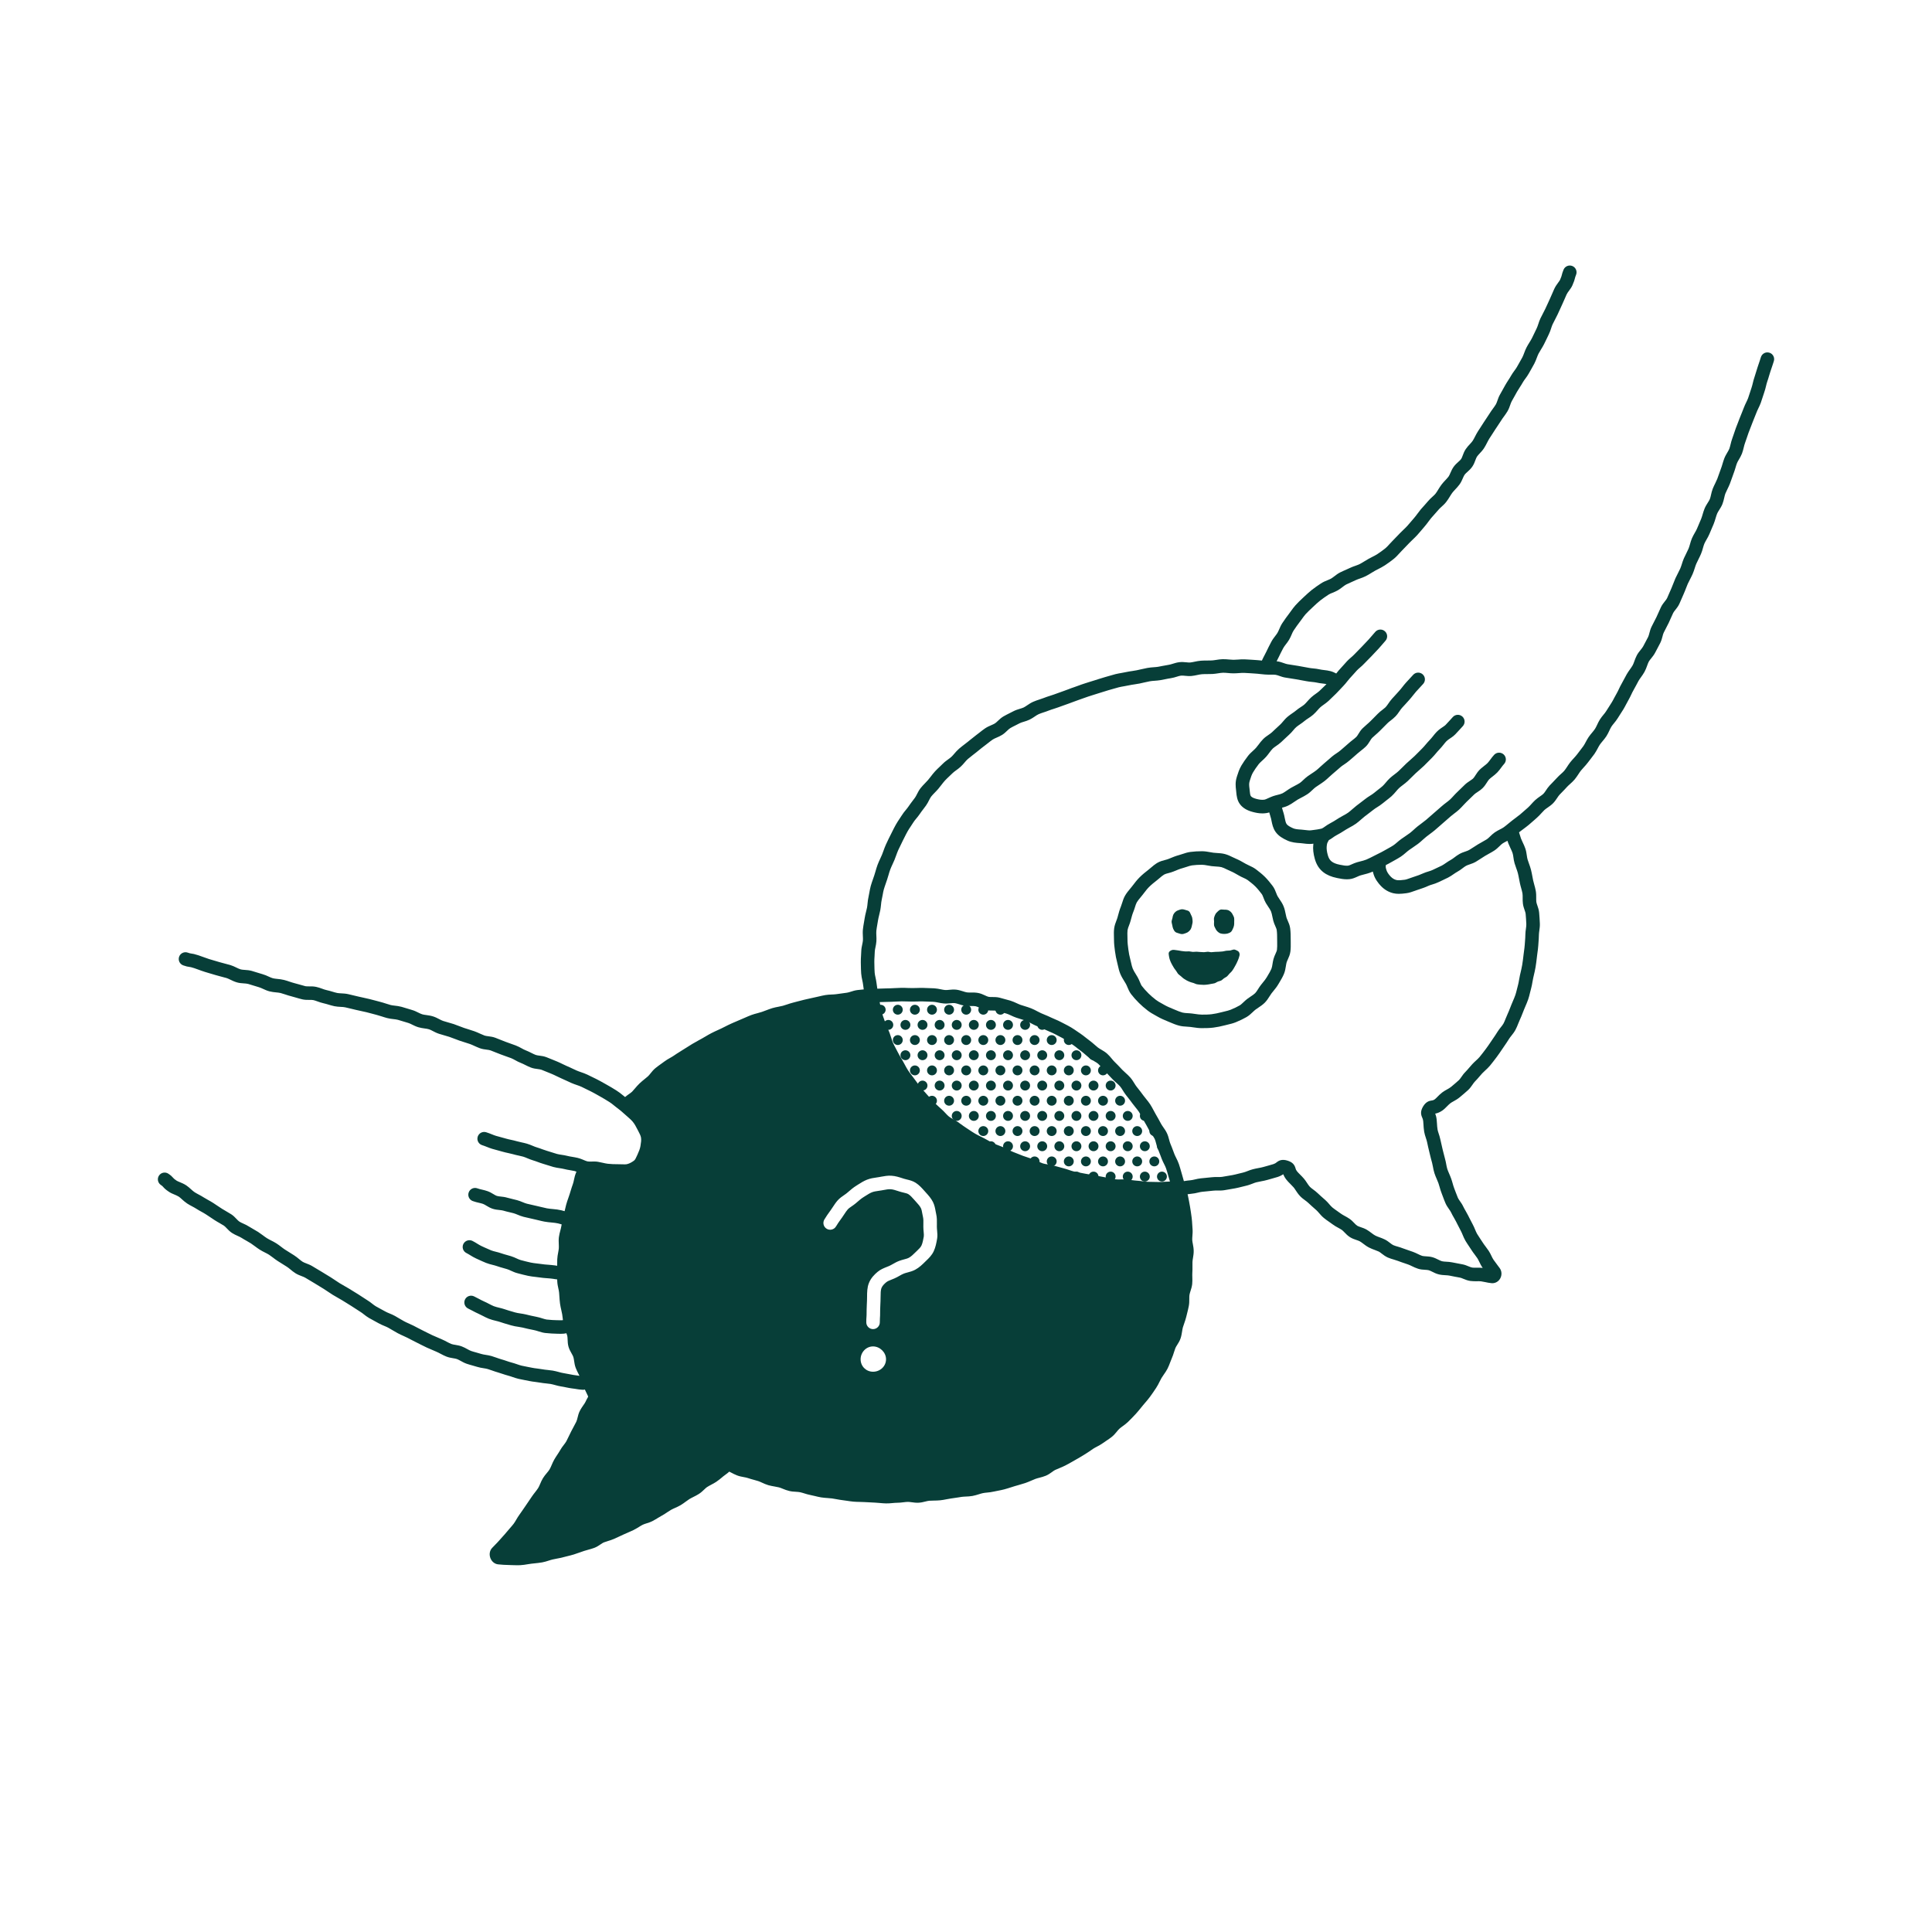 <?xml version="1.0" encoding="UTF-8"?><svg id="Colored_fill" xmlns="http://www.w3.org/2000/svg" viewBox="0 0 3000 3000"><defs><style>.cls-1{fill-rule:evenodd;}.cls-1,.cls-2{fill:#073e38;stroke-width:0px;}</style></defs><circle class="cls-2" cx="1367.53" cy="1567.89" r="7.68"/><circle class="cls-2" cx="1394.09" cy="1567.89" r="7.68"/><circle class="cls-2" cx="1420.64" cy="1567.89" r="7.68"/><circle class="cls-2" cx="1447.2" cy="1567.89" r="7.68"/><circle class="cls-2" cx="1473.75" cy="1567.89" r="7.68"/><circle class="cls-2" cx="1500.31" cy="1567.89" r="7.68"/><circle class="cls-2" cx="1379.38" cy="1591.44" r="7.68"/><circle class="cls-2" cx="1405.93" cy="1591.44" r="7.68"/><circle class="cls-2" cx="1432.49" cy="1591.44" r="7.68"/><circle class="cls-2" cx="1459.04" cy="1591.44" r="7.68"/><circle class="cls-2" cx="1485.59" cy="1591.44" r="7.68"/><circle class="cls-2" cx="1512.15" cy="1591.44" r="7.68"/><circle class="cls-2" cx="1394.09" cy="1615" r="7.68"/><circle class="cls-2" cx="1420.64" cy="1615" r="7.68"/><circle class="cls-2" cx="1447.2" cy="1615" r="7.68"/><circle class="cls-2" cx="1473.75" cy="1615" r="7.68"/><circle class="cls-2" cx="1500.31" cy="1615" r="7.68"/><circle class="cls-2" cx="1405.93" cy="1638.55" r="7.68"/><circle class="cls-2" cx="1432.49" cy="1638.55" r="7.68"/><circle class="cls-2" cx="1459.04" cy="1638.55" r="7.68"/><circle class="cls-2" cx="1485.59" cy="1638.55" r="7.68"/><circle class="cls-2" cx="1512.15" cy="1638.55" r="7.68"/><circle class="cls-2" cx="1420.64" cy="1662.11" r="7.68"/><circle class="cls-2" cx="1447.2" cy="1662.11" r="7.68"/><circle class="cls-2" cx="1473.75" cy="1662.11" r="7.68"/><circle class="cls-2" cx="1500.31" cy="1662.11" r="7.68"/><circle class="cls-2" cx="1432.49" cy="1685.66" r="7.68"/><circle class="cls-2" cx="1459.04" cy="1685.66" r="7.68"/><circle class="cls-2" cx="1485.59" cy="1685.66" r="7.68"/><circle class="cls-2" cx="1512.15" cy="1685.66" r="7.68"/><circle class="cls-2" cx="1447.2" cy="1709.22" r="7.68"/><circle class="cls-2" cx="1473.75" cy="1709.22" r="7.68"/><circle class="cls-2" cx="1500.31" cy="1709.22" r="7.68"/><circle class="cls-2" cx="1485.59" cy="1732.77" r="7.68"/><circle class="cls-2" cx="1512.15" cy="1732.77" r="7.68"/><circle class="cls-2" cx="1526.86" cy="1567.89" r="7.68"/><circle class="cls-2" cx="1553.42" cy="1567.89" r="7.68"/><circle class="cls-2" cx="1538.7" cy="1591.44" r="7.68"/><circle class="cls-2" cx="1565.26" cy="1591.44" r="7.68"/><circle class="cls-2" cx="1591.81" cy="1591.44" r="7.68"/><circle class="cls-2" cx="1618.37" cy="1591.44" r="7.68"/><circle class="cls-2" cx="1526.86" cy="1615" r="7.68"/><circle class="cls-2" cx="1553.42" cy="1615" r="7.68"/><circle class="cls-2" cx="1579.97" cy="1615" r="7.68"/><circle class="cls-2" cx="1606.52" cy="1615" r="7.68"/><circle class="cls-2" cx="1633.08" cy="1615" r="7.68"/><circle class="cls-2" cx="1659.63" cy="1615" r="7.68"/><circle class="cls-2" cx="1538.7" cy="1638.55" r="7.68"/><circle class="cls-2" cx="1565.26" cy="1638.55" r="7.68"/><circle class="cls-2" cx="1591.81" cy="1638.55" r="7.68"/><circle class="cls-2" cx="1618.37" cy="1638.55" r="7.68"/><circle class="cls-2" cx="1644.92" cy="1638.55" r="7.68"/><circle class="cls-2" cx="1671.48" cy="1638.55" r="7.68"/><circle class="cls-2" cx="1698.03" cy="1638.55" r="7.68"/><circle class="cls-2" cx="1526.86" cy="1662.11" r="7.68"/><circle class="cls-2" cx="1553.42" cy="1662.11" r="7.68"/><circle class="cls-2" cx="1579.97" cy="1662.11" r="7.68"/><circle class="cls-2" cx="1606.52" cy="1662.11" r="7.68"/><circle class="cls-2" cx="1633.08" cy="1662.11" r="7.68"/><circle class="cls-2" cx="1659.63" cy="1662.11" r="7.68"/><circle class="cls-2" cx="1686.19" cy="1662.11" r="7.68"/><circle class="cls-2" cx="1712.74" cy="1662.11" r="7.68"/><circle class="cls-2" cx="1538.7" cy="1685.66" r="7.68"/><circle class="cls-2" cx="1565.26" cy="1685.66" r="7.68"/><circle class="cls-2" cx="1591.81" cy="1685.66" r="7.68"/><circle class="cls-2" cx="1618.37" cy="1685.66" r="7.68"/><circle class="cls-2" cx="1644.92" cy="1685.66" r="7.68"/><circle class="cls-2" cx="1671.48" cy="1685.66" r="7.68"/><circle class="cls-2" cx="1698.03" cy="1685.66" r="7.68"/><circle class="cls-2" cx="1724.59" cy="1685.66" r="7.68"/><circle class="cls-2" cx="1751.14" cy="1685.66" r="7.68"/><circle class="cls-2" cx="1526.86" cy="1709.22" r="7.68"/><circle class="cls-2" cx="1553.42" cy="1709.22" r="7.68"/><circle class="cls-2" cx="1579.97" cy="1709.22" r="7.68"/><circle class="cls-2" cx="1606.52" cy="1709.22" r="7.68"/><circle class="cls-2" cx="1633.08" cy="1709.22" r="7.68"/><circle class="cls-2" cx="1659.63" cy="1709.22" r="7.68"/><circle class="cls-2" cx="1686.19" cy="1709.22" r="7.68"/><circle class="cls-2" cx="1712.74" cy="1709.22" r="7.68"/><circle class="cls-2" cx="1739.3" cy="1709.22" r="7.68"/><circle class="cls-2" cx="1765.85" cy="1709.22" r="7.68"/><circle class="cls-2" cx="1538.7" cy="1732.77" r="7.68"/><circle class="cls-2" cx="1565.26" cy="1732.77" r="7.68"/><circle class="cls-2" cx="1591.81" cy="1732.77" r="7.68"/><circle class="cls-2" cx="1618.37" cy="1732.77" r="7.68"/><circle class="cls-2" cx="1644.92" cy="1732.77" r="7.68"/><circle class="cls-2" cx="1671.48" cy="1732.77" r="7.68"/><circle class="cls-2" cx="1698.03" cy="1732.77" r="7.68"/><circle class="cls-2" cx="1724.59" cy="1732.77" r="7.68"/><circle class="cls-2" cx="1751.14" cy="1732.77" r="7.68"/><circle class="cls-2" cx="1777.69" cy="1732.77" r="7.68"/><circle class="cls-2" cx="1526.86" cy="1756.32" r="7.68"/><circle class="cls-2" cx="1553.42" cy="1756.32" r="7.68"/><circle class="cls-2" cx="1579.97" cy="1756.32" r="7.68"/><circle class="cls-2" cx="1606.52" cy="1756.32" r="7.68"/><circle class="cls-2" cx="1633.08" cy="1756.32" r="7.68"/><circle class="cls-2" cx="1659.63" cy="1756.32" r="7.68"/><circle class="cls-2" cx="1686.19" cy="1756.32" r="7.68"/><circle class="cls-2" cx="1712.74" cy="1756.32" r="7.68"/><circle class="cls-2" cx="1739.3" cy="1756.32" r="7.68"/><circle class="cls-2" cx="1765.85" cy="1756.32" r="7.68"/><circle class="cls-2" cx="1792.41" cy="1756.32" r="7.68"/><circle class="cls-2" cx="1538.7" cy="1779.88" r="7.68"/><circle class="cls-2" cx="1565.26" cy="1779.88" r="7.68"/><circle class="cls-2" cx="1591.81" cy="1779.88" r="7.68"/><circle class="cls-2" cx="1618.37" cy="1779.88" r="7.68"/><circle class="cls-2" cx="1644.92" cy="1779.88" r="7.68"/><circle class="cls-2" cx="1671.48" cy="1779.88" r="7.68"/><circle class="cls-2" cx="1698.03" cy="1779.88" r="7.68"/><circle class="cls-2" cx="1724.59" cy="1779.88" r="7.68"/><circle class="cls-2" cx="1751.14" cy="1779.88" r="7.68"/><circle class="cls-2" cx="1777.69" cy="1779.88" r="7.68"/><circle class="cls-2" cx="1804.25" cy="1779.88" r="7.68"/><circle class="cls-2" cx="1606.52" cy="1803.43" r="7.68"/><circle class="cls-2" cx="1633.08" cy="1803.43" r="7.68"/><circle class="cls-2" cx="1659.63" cy="1803.43" r="7.68"/><circle class="cls-2" cx="1686.19" cy="1803.43" r="7.68"/><circle class="cls-2" cx="1712.74" cy="1803.43" r="7.68"/><circle class="cls-2" cx="1739.3" cy="1803.43" r="7.68"/><circle class="cls-2" cx="1765.85" cy="1803.43" r="7.68"/><circle class="cls-2" cx="1792.41" cy="1803.43" r="7.68"/><circle class="cls-2" cx="1671.48" cy="1826.99" r="7.68"/><circle class="cls-2" cx="1698.03" cy="1826.99" r="7.68"/><circle class="cls-2" cx="1724.59" cy="1826.99" r="7.68"/><circle class="cls-2" cx="1751.14" cy="1826.99" r="7.68"/><circle class="cls-2" cx="1777.69" cy="1826.99" r="7.68"/><circle class="cls-2" cx="1804.25" cy="1826.99" r="7.68"/><path class="cls-2" d="M2747.73,547.75c-5.52-1.86-11.46,1.11-13.32,6.6-1.11,3.33-1.59,4.92-2.04,6.33-.63,1.98-1.17,3.6-3.21,9.51-.75,2.13-1.44,4.5-2.19,7.05-.84,2.88-1.71,5.85-2.79,8.94-.99,2.79-1.68,5.61-2.34,8.34-.66,2.73-1.29,5.34-2.16,7.83-.9,2.46-1.71,5.04-2.52,7.68-.87,2.67-1.74,5.43-2.73,8.25-.72,1.95-1.77,4.11-2.85,6.39-1.29,2.67-2.76,5.67-3.96,8.97-.87,2.4-1.86,4.83-2.88,7.29-1.14,2.7-2.28,5.43-3.33,8.28-.93,2.55-1.95,5.13-2.97,7.74-1.02,2.58-2.07,5.22-3.06,7.89-.96,2.61-1.86,5.28-2.73,7.98-.87,2.61-1.74,5.25-2.73,7.89-1.17,3.09-1.92,6.12-2.64,9.06-.63,2.58-1.23,4.98-2.01,7.11-.66,1.71-1.86,3.69-3.09,5.79-1.56,2.67-3.36,5.7-4.71,9.18-1.11,2.88-1.95,5.76-2.79,8.52-.78,2.64-1.53,5.1-2.43,7.38-1.02,2.64-1.95,5.34-2.88,8.04-.87,2.58-1.77,5.16-2.79,7.74-.87,2.19-1.98,4.47-3.15,6.9-1.32,2.64-2.64,5.37-3.84,8.34-1.32,3.33-2.07,6.63-2.73,9.57-.57,2.46-1.08,4.8-1.83,6.66-.69,1.68-1.92,3.63-3.24,5.67-1.65,2.64-3.54,5.61-4.95,9.06-1.26,3.03-2.13,6-2.97,8.85-.75,2.55-1.47,4.98-2.34,7.11-1.17,2.82-2.4,5.64-3.6,8.49-.99,2.28-1.98,4.59-2.94,6.93-.84,1.98-2.07,4.11-3.36,6.33-1.53,2.67-3.09,5.43-4.44,8.55-1.35,3.15-2.19,6.21-3.03,9.18-.72,2.46-1.38,4.83-2.22,6.81-1.02,2.34-2.22,4.71-3.45,7.2-1.29,2.52-2.58,5.16-3.81,7.92-1.32,3.03-2.25,6-3.15,8.85-.81,2.52-1.56,4.89-2.49,6.96-1.02,2.34-2.25,4.68-3.54,7.17-1.29,2.52-2.64,5.1-3.9,7.86-1.23,2.76-2.28,5.52-3.3,8.19-.99,2.58-1.92,5.04-2.97,7.35-1.17,2.52-2.25,5.07-3.33,7.62-1.11,2.58-2.19,5.19-3.39,7.74-.66,1.44-2.04,3.18-3.51,5.01-2.01,2.55-4.29,5.4-6,9-1.2,2.49-2.31,5.01-3.42,7.53-1.11,2.58-2.25,5.16-3.48,7.71-1.29,2.67-2.67,5.31-4.05,7.95-1.2,2.31-2.4,4.59-3.54,6.93-1.74,3.48-2.64,6.96-3.45,10.02-.6,2.31-1.17,4.5-1.92,6-1.47,2.88-3,5.76-4.53,8.61-1.11,2.04-2.19,4.11-3.27,6.18-.84,1.59-2.31,3.39-3.84,5.31-1.95,2.4-4.17,5.13-5.91,8.4-1.68,3.15-2.82,6.33-3.84,9.12-.84,2.4-1.65,4.62-2.61,6.36-1.11,2.04-2.58,4.08-4.14,6.27-1.71,2.4-3.48,4.86-5.07,7.65-1.35,2.37-2.61,4.77-3.87,7.14-1.38,2.64-2.67,5.13-4.05,7.5-1.65,2.79-2.94,5.55-4.2,8.19-1.08,2.34-2.13,4.53-3.24,6.45-1.5,2.55-2.85,5.1-4.14,7.56-1.26,2.4-2.43,4.68-3.72,6.78-1.41,2.37-2.91,4.68-4.44,6.99-1.47,2.25-2.94,4.5-4.32,6.78-1.08,1.77-2.58,3.63-4.2,5.58-1.8,2.19-3.84,4.68-5.61,7.5-1.74,2.79-3.03,5.52-4.26,8.19-1.11,2.31-2.13,4.5-3.27,6.24-1.2,1.86-2.79,3.75-4.44,5.76-1.86,2.19-3.75,4.47-5.52,7.08-1.74,2.61-3.15,5.19-4.47,7.71-1.23,2.31-2.4,4.5-3.69,6.3-1.68,2.4-3.54,4.77-5.49,7.26-1.44,1.86-2.88,3.72-4.29,5.61-1.44,1.89-3.18,3.81-5.04,5.85-1.83,1.98-3.72,4.02-5.52,6.33-1.83,2.34-3.39,4.68-4.86,6.96-1.5,2.28-2.94,4.41-4.44,6.24-1.35,1.59-3.15,3.21-5.1,4.95-2.01,1.83-4.32,3.87-6.48,6.3-2.07,2.31-4.29,4.59-6.63,6.99-1.47,1.53-2.97,3.03-4.44,4.59-2.37,2.52-4.2,5.25-5.79,7.65-1.35,2.04-2.64,3.99-3.96,5.28-1.32,1.32-3.27,2.64-5.31,4.05-2.34,1.65-4.98,3.48-7.47,5.79-2.13,1.98-3.99,4.02-5.79,6-1.86,2.04-3.6,3.99-5.4,5.58-1.32,1.14-2.64,2.31-3.96,3.48-2.67,2.4-5.4,4.83-8.16,7.11-2.31,1.92-4.8,3.75-7.41,5.7-1.44,1.08-2.88,2.16-4.32,3.27-.36.27-.69.54-1.05.81-1.89,1.44-3.72,2.97-5.55,4.5-2.4,1.98-4.68,3.87-7.02,5.58-.87.66-1.92,1.26-3.06,1.89-.9.51-1.89.99-2.88,1.5-2.49,1.29-5.34,2.76-8.1,4.65-2.85,1.98-5.19,4.26-7.26,6.27-1.77,1.71-3.45,3.33-5.01,4.38-2.1,1.35-4.44,2.64-6.9,3.99-2.31,1.26-4.71,2.58-7.11,4.08-1.92,1.2-3.84,2.43-5.76,3.69-2.7,1.74-5.25,3.42-7.89,4.98-1.44.84-3.54,1.56-5.79,2.34-2.85.96-6.06,2.07-9.27,3.9-2.88,1.59-5.4,3.51-7.62,5.19-2.04,1.53-3.96,2.97-5.79,3.96-2.79,1.5-5.22,3.18-7.59,4.8-2.16,1.5-4.2,2.91-6.15,3.93-2.58,1.29-5.22,2.52-7.89,3.75-2.25,1.05-4.53,2.1-6.81,3.21-1.71.84-3.93,1.5-6.3,2.25-2.76.84-5.91,1.8-9.03,3.27-3.9,1.83-7.77,3.12-11.52,4.35l-2.67.9c-1.65.54-3.21,1.11-4.74,1.65-3.51,1.26-6.54,2.37-8.88,2.67-4.83.63-9.69,1.14-12.63.42-3.33-.78-6.36-2.61-9.03-5.37-3.24-3.39-5.61-6.99-6.48-9.87-1.38-4.44-1.35-4.68-1.08-7.68,0-.09.03-.21.03-.3,2.76-1.38,5.55-2.82,8.46-4.53,1.65-.99,3.36-1.92,5.1-2.85,3.09-1.71,6.27-3.48,9.54-5.61,2.94-1.92,5.46-4.08,7.89-6.18,1.83-1.56,3.54-3.06,5.28-4.29,1.65-1.14,3.3-2.28,5.01-3.42,2.82-1.92,5.76-3.9,8.73-6.12,2.67-2.01,5.07-4.17,7.35-6.27,1.83-1.65,3.54-3.21,5.31-4.59,1.71-1.38,3.51-2.7,5.31-4.05,2.55-1.89,5.22-3.87,7.89-6.09,2.58-2.16,5.13-4.41,7.71-6.69,1.59-1.41,3.18-2.82,4.8-4.23l3.33-2.88c3.03-2.61,6.12-5.25,9.18-8.01,1.59-1.41,3.45-2.82,5.4-4.29,2.46-1.86,5.01-3.78,7.53-6.12,2.37-2.22,4.5-4.5,6.54-6.72,1.71-1.86,3.33-3.63,4.98-5.19,3.75-3.57,7.47-7.2,11.22-10.86l.66-.66c1.2-1.17,3-2.37,4.92-3.63,1.32-.87,2.73-1.8,4.17-2.88,1.41-1.05,2.85-2.25,4.23-3.6,2.73-2.73,4.68-5.76,6.39-8.43,1.11-1.77,2.19-3.45,3.24-4.59.12-.12.21-.24.33-.36,1.35-1.38,3.15-2.76,5.04-4.23,2.4-1.86,5.13-3.96,7.62-6.57,2.4-2.49,4.29-5.07,6.12-7.56,1.47-1.98,2.85-3.87,4.29-5.4,3.96-4.23,3.72-10.89-.51-14.82-4.26-3.96-10.89-3.75-14.85.51-2.25,2.4-4.08,4.86-5.82,7.26-1.53,2.04-2.97,3.99-4.41,5.52-1.38,1.44-3.27,2.88-5.25,4.41-1.59,1.23-3.33,2.58-5.04,4.11-.75.66-1.5,1.35-2.22,2.1-2.64,2.7-4.53,5.67-6.21,8.25-1.26,1.98-2.43,3.81-3.6,4.98-.39.39-.81.75-1.32,1.14-1.08.87-2.4,1.74-3.78,2.64-2.52,1.68-5.4,3.57-8.01,6.12l-.66.66c-3.69,3.6-7.35,7.17-11.01,10.68-2.16,2.04-4.11,4.14-5.97,6.18-1.83,2.01-3.57,3.9-5.34,5.52-1.77,1.62-3.81,3.15-5.97,4.8-2.19,1.68-4.47,3.39-6.72,5.4-2.94,2.64-5.91,5.19-8.88,7.74l-3.36,2.91c-1.71,1.44-3.36,2.91-5.01,4.38-2.4,2.13-4.77,4.26-7.2,6.27-2.22,1.83-4.53,3.57-6.99,5.4-1.98,1.47-3.93,2.91-5.85,4.44-2.28,1.8-4.35,3.66-6.33,5.49-2.04,1.83-3.99,3.6-5.88,5.04-2.52,1.89-5.1,3.63-7.86,5.49-1.8,1.23-3.6,2.43-5.37,3.69-2.55,1.8-4.74,3.69-6.87,5.52-1.98,1.71-3.9,3.33-5.67,4.5-2.58,1.71-5.31,3.18-8.16,4.77-1.95,1.05-3.84,2.1-5.67,3.18-3.06,1.83-6.33,3.42-9.48,4.98-1.56.78-3.06,1.53-4.53,2.28l-1.23.63c-4.47,2.31-8.73,4.47-12.75,6.18-2.97,1.23-6.12,2.01-9.45,2.85-1.74.45-3.42.87-5.07,1.35-3.09.9-5.79,2.1-8.19,3.18-2.13.96-4.32,1.95-5.58,2.07-3.81.39-7.86-.42-12.15-1.29l-1.2-.24c-5.31-1.05-9.42-2.73-12.27-4.95-2.76-2.16-4.65-5.22-5.91-9.69-1.56-5.49-2.16-10.32-1.74-13.98.51-4.44.84-5.01,2.01-7.14.36-.66.78-1.41,1.26-2.34,2.25-1.17,4.26-2.58,6.12-3.9,1.86-1.35,3.66-2.58,5.43-3.51,4.77-2.43,9.42-5.4,14.31-8.52l1.11-.69c1.59-1.02,3.42-2.01,5.37-3.06,3.06-1.62,6.48-3.48,9.87-5.91,2.88-2.07,5.46-4.32,7.98-6.54,1.86-1.65,3.66-3.21,5.49-4.65,1.62-1.26,3.27-2.49,4.95-3.75,2.88-2.13,5.88-4.38,8.85-6.81,1.56-1.29,3.54-2.52,5.64-3.84,2.7-1.71,5.76-3.63,8.67-6.09,1.77-1.53,3.72-3.03,5.76-4.59,2.55-1.95,5.16-3.99,7.77-6.27,2.73-2.46,5.04-5.16,7.05-7.53,1.65-1.95,3.21-3.78,4.74-5.19,1.71-1.56,3.69-3.09,5.79-4.68,2.52-1.92,5.13-3.9,7.65-6.27,2.4-2.25,4.74-4.59,7.05-6.9,1.77-1.74,3.51-3.48,5.28-5.16,1.83-1.77,3.78-3.45,5.85-5.22,2.31-2.01,4.68-4.08,6.99-6.3,2.52-2.46,4.95-4.95,7.35-7.38,1.62-1.62,3.24-3.24,4.83-4.83,2.55-2.55,4.68-5.07,6.75-7.53,1.65-1.95,3.21-3.81,4.74-5.34,1.35-1.38,2.61-2.76,3.72-4.14,1.17-1.32,2.19-2.64,3.15-3.84,1.53-1.92,2.97-3.75,4.35-5.13,1.62-1.68,3.78-3.12,6.03-4.62.57-.39,1.17-.78,1.77-1.2,2.04-1.41,4.08-2.94,5.91-4.86,4.53-4.71,5.85-6.21,7.35-7.92.99-1.11,2.07-2.31,4.38-4.8,3.93-4.26,3.69-10.89-.57-14.85-4.26-3.93-10.89-3.69-14.85.57-2.49,2.67-3.66,3.99-4.71,5.19-1.41,1.62-2.52,2.88-6.75,7.29-.78.84-2.52,1.98-4.2,3.12-1.05.72-2.22,1.47-3.42,2.34-1.95,1.41-4.02,3.09-6,5.1-2.1,2.13-3.93,4.44-5.7,6.69-.93,1.17-1.86,2.34-2.82,3.42-.81.99-1.68,1.95-2.58,2.85-2.1,2.16-3.99,4.41-5.85,6.57-1.86,2.22-3.6,4.29-5.52,6.18-1.62,1.62-3.27,3.3-4.95,5.01-2.31,2.31-4.65,4.71-7.08,7.05-1.83,1.8-3.87,3.57-6.06,5.46-2.16,1.86-4.41,3.81-6.63,5.94-1.89,1.77-3.72,3.63-5.58,5.49-2.16,2.16-4.32,4.32-6.57,6.42-1.77,1.65-3.84,3.24-6.03,4.89-2.37,1.8-4.83,3.66-7.23,5.85-2.55,2.34-4.71,4.89-6.6,7.14-1.74,2.04-3.36,3.96-4.98,5.4-2.01,1.8-4.26,3.51-6.63,5.34-2.16,1.65-4.41,3.39-6.6,5.28-1.74,1.47-3.9,2.82-6.21,4.26-2.55,1.62-5.19,3.27-7.77,5.4-2.61,2.13-5.4,4.2-8.1,6.21-1.77,1.35-3.51,2.64-5.25,3.99-2.34,1.83-4.47,3.69-6.51,5.49-2.22,1.95-4.29,3.78-6.33,5.22-2.28,1.65-4.83,3.03-7.56,4.5-2.22,1.17-4.47,2.4-6.72,3.81l-1.11.72c-4.68,2.97-8.7,5.55-12.6,7.53-3.09,1.59-5.67,3.39-7.95,5.01-.87.63-1.89,1.32-2.76,1.89-.9.57-1.71,1.02-2.19,1.17-.84.24-1.65.42-2.52.6h-.03c-3.15.72-6.33,1.14-9.42,1.53-1.47.18-2.88.39-4.26.57-3,.45-6.12.03-9.45-.39-1.92-.27-3.9-.51-5.94-.63-6.03-.33-10.08-.81-13.05-2.16-4.74-2.16-8.25-4.08-9.99-6.54-1.38-1.98-2.1-5.58-2.88-9.36-.21-1.2-.45-2.37-.72-3.57-.51-2.34-1.2-4.5-1.86-6.63-.63-2.04-1.26-3.99-1.62-5.76,3.06-.75,6.39-1.74,9.84-3.45,3.33-1.62,6.27-3.63,9.09-5.58,1.89-1.32,3.69-2.55,5.52-3.63,1.62-.96,3.36-1.83,5.13-2.76,3-1.56,6.39-3.3,9.72-5.52,3.06-2.01,5.52-4.32,7.89-6.57,1.74-1.65,3.36-3.21,5.04-4.41,1.68-1.2,3.42-2.34,5.22-3.51,2.79-1.83,5.64-3.72,8.58-5.97,2.61-2.01,4.95-4.2,7.23-6.33,1.8-1.68,3.51-3.27,5.28-4.71,2.64-2.16,5.22-4.44,7.86-6.75,1.56-1.38,3.12-2.76,4.74-4.14,1.44-1.23,3.27-2.46,5.22-3.75,2.55-1.71,5.46-3.66,8.22-6.12,1.65-1.47,3.36-2.91,5.07-4.35,2.43-2.07,4.95-4.2,7.47-6.54,1.53-1.41,3.36-2.82,5.25-4.32,2.46-1.92,5.01-3.93,7.53-6.33,2.94-2.79,4.86-5.97,6.6-8.76,1.17-1.92,2.28-3.75,3.33-4.8,1.59-1.53,3.36-3.09,5.22-4.71,2.31-2.01,4.68-4.08,7.02-6.45l3.96-3.96c2.55-2.55,5.13-5.1,7.71-7.77,1.29-1.32,3.06-2.7,4.95-4.14,2.4-1.89,5.13-3.99,7.68-6.66,1.02-1.05,1.95-2.16,2.79-3.27,1.2-1.56,2.25-3.09,3.24-4.53,1.38-2.04,2.7-3.93,4.05-5.4,2.01-2.13,3.96-4.29,5.97-6.48.39-.48.84-.93,1.26-1.41l3.9-4.32c2.13-2.34,3.99-4.71,5.82-7.02,1.59-2.04,3.12-3.96,4.68-5.73,1.62-1.8,3.24-3.54,4.89-5.31,2.13-2.25,4.23-4.5,6.3-6.87,3.84-4.35,3.42-10.98-.93-14.82-4.38-3.81-11.01-3.39-14.82.96-1.95,2.19-3.9,4.29-5.88,6.39-1.74,1.89-3.51,3.75-5.19,5.64-2.04,2.25-3.84,4.53-5.55,6.75-1.68,2.1-3.24,4.11-4.86,5.88l-3.93,4.35c-1.53,1.71-3.06,3.39-4.59,5.04-.81.9-1.65,1.8-2.46,2.67-2.4,2.58-4.29,5.34-5.94,7.74-1.38,2.01-2.7,3.93-4.02,5.31-.33.36-.69.69-1.05,1.05-1.23,1.11-2.7,2.22-4.2,3.42-2.28,1.74-4.86,3.72-7.2,6.15-2.49,2.58-4.98,5.07-7.44,7.53l-4.05,4.05c-1.8,1.8-3.78,3.54-5.91,5.37-2.01,1.77-4.11,3.6-6.12,5.58-2.91,2.85-4.86,6-6.54,8.79-1.17,1.89-2.25,3.66-3.21,4.56-1.74,1.68-3.78,3.27-5.94,4.95-2.16,1.71-4.41,3.45-6.6,5.49-2.16,2.01-4.5,3.99-6.75,5.88-1.86,1.59-3.72,3.15-5.49,4.74-1.65,1.47-3.72,2.85-5.91,4.32-2.37,1.59-4.83,3.21-7.23,5.28-1.68,1.44-3.33,2.88-4.95,4.32-2.43,2.13-4.83,4.26-7.26,6.24-2.28,1.89-4.32,3.78-6.3,5.61-2.01,1.86-3.9,3.63-5.76,5.07-2.28,1.77-4.68,3.33-7.23,5.01-2.07,1.35-4.11,2.67-6.03,4.08-2.79,2.01-5.13,4.2-7.17,6.15-1.8,1.71-3.51,3.3-5.01,4.32-2.46,1.59-5.07,2.97-7.86,4.41-2.07,1.08-4.11,2.16-6.06,3.27-2.49,1.47-4.77,3.06-6.81,4.44-2.31,1.59-4.5,3.09-6.42,4.05-2.22,1.08-4.92,1.74-7.74,2.43-2.25.57-4.59,1.14-6.93,1.98-2.64.93-5.04,2.04-7.14,3-2.49,1.14-4.83,2.22-6.3,2.43-4.23.63-8.43-.21-12.33-1.2-4.38-1.14-7.26-2.61-8.61-4.38-1.02-1.35-1.38-4.83-1.71-8.19-.09-.96-.18-1.95-.3-2.94l-.12-.99c-.48-3.99-.87-7.41.3-11.07l.66-2.1c1.2-3.84,2.43-7.8,4.62-11.52,2.19-3.75,5.1-7.95,8.88-12.9,1.17-1.5,3.03-3.21,5.01-5.04,2.01-1.8,4.26-3.87,6.45-6.3,1.8-2.01,3.36-4.14,4.89-6.18,1.77-2.37,3.45-4.62,5.37-6.54,1.23-1.23,3.15-2.55,5.19-3.96,2.46-1.68,5.25-3.6,7.92-6.09,1.44-1.35,2.88-2.7,4.35-4.11,2.49-2.37,5.04-4.83,7.71-7.17,2.52-2.19,4.5-4.53,6.45-6.81,1.71-2.04,3.33-3.96,5.01-5.34,1.74-1.47,3.69-2.79,5.73-4.2,2.4-1.65,4.83-3.33,7.23-5.37,1.59-1.35,3.51-2.61,5.55-3.96,2.49-1.62,5.07-3.33,7.53-5.49,2.7-2.34,4.92-4.86,6.9-7.08,1.53-1.71,2.94-3.33,4.32-4.56,1.56-1.41,3.42-2.73,5.4-4.14,2.43-1.74,4.95-3.54,7.38-5.79,2.76-2.58,5.4-5.16,7.98-7.71,1.23-1.17,2.43-2.37,3.63-3.51,2.22-2.16,4.23-4.32,6.15-6.42.12-.15.27-.33.42-.48,1.53-1.65,3-3.27,4.56-4.83,2.4-2.43,4.44-5.01,6.24-7.29,1.38-1.77,2.7-3.45,3.99-4.83.09-.09.15-.15.21-.21,2.16-2.22,4.14-4.5,6.06-6.69,1.53-1.77,3.09-3.51,4.68-5.22,1.38-1.47,3.06-2.94,4.86-4.5,2.16-1.86,4.59-3.96,6.87-6.45,1.62-1.71,3.3-3.42,5.01-5.13,2.07-2.04,4.14-4.08,6.15-6.27,1.68-1.83,3.42-3.66,5.19-5.52,1.89-1.95,3.81-3.96,5.73-6.06,1.77-1.92,3.48-3.96,5.25-6,1.68-1.98,3.36-4.02,5.19-6,3.96-4.26,3.69-10.89-.54-14.82-4.26-3.96-10.92-3.69-14.85.54-2.1,2.28-4.02,4.53-5.85,6.72-1.56,1.83-3.06,3.63-4.65,5.34-1.8,1.98-3.63,3.87-5.43,5.76-1.89,1.95-3.75,3.87-5.52,5.82-1.8,1.95-3.66,3.81-5.49,5.61-1.92,1.92-3.81,3.81-5.61,5.76-1.5,1.62-3.3,3.18-5.19,4.83-2.13,1.83-4.32,3.75-6.42,6-1.77,1.89-3.48,3.81-5.16,5.76-1.86,2.1-3.6,4.08-5.4,5.97-2.13,2.19-3.87,4.44-5.58,6.6-.18.24-.39.48-.57.72-2.58-1.35-5.46-2.73-8.76-3.63-3.57-.96-7.11-1.38-10.23-1.74-2.37-.3-4.62-.54-6.57-1.02-3.54-.84-6.87-1.17-10.11-1.5-2.4-.24-4.65-.45-6.69-.87-5.49-1.11-11.04-2.07-16.59-3.03-6.42-1.11-11.73-1.95-16.65-2.64-1.56-.21-3.57-.93-5.7-1.68-3.12-1.11-6.69-2.37-10.74-2.82-.18-.03-.36-.03-.54-.06,1.08-2.04,2.1-4.02,3.06-6.03,2.22-4.77,4.56-9.27,7.17-14.28,1.02-1.95,2.58-3.96,4.2-6.09,1.68-2.16,3.39-4.41,4.92-6.99,1.68-2.82,2.91-5.64,3.99-8.16.99-2.34,1.95-4.53,3-6.09,3.57-5.31,6.45-9.39,9.12-12.84,1.38-1.74,2.64-3.54,3.93-5.31,1.92-2.67,3.72-5.19,5.55-7.23,3.12-3.42,6.57-6.66,9.9-9.78l1.77-1.68c3.87-3.63,7.5-7.05,11.13-9.93,4.05-3.18,8.46-6.12,12.81-9.03,1.68-1.11,3.99-2.07,6.45-3.03,2.43-.99,5.19-2.13,7.89-3.66,2.85-1.62,5.34-3.54,7.53-5.22,2.01-1.53,3.93-3,5.64-3.87,2.46-1.26,5.04-2.37,7.77-3.57,2.37-1.02,4.71-2.07,6.99-3.18,1.89-.9,4.08-1.68,6.42-2.49,2.91-1.05,5.91-2.1,8.97-3.63,3.3-1.62,6.27-3.48,9.12-5.25,1.8-1.11,3.63-2.25,5.49-3.27,1.62-.9,3.27-1.74,4.95-2.58,3.3-1.71,6.72-3.42,10.17-5.7,5.19-3.42,9.84-6.78,14.13-10.26,3.24-2.61,5.88-5.52,8.43-8.34,1.26-1.41,2.52-2.82,3.9-4.17,3.15-3.15,6.21-6.39,9.3-9.63l2.55-2.67c1.62-1.71,3.33-3.33,5.07-4.98,2.31-2.22,4.74-4.5,7.05-7.05,2.37-2.61,4.62-5.25,6.78-7.83,1.44-1.71,2.88-3.45,4.35-5.13,2.28-2.58,4.2-5.19,6.09-7.74,1.5-2.04,2.91-3.96,4.41-5.73,1.53-1.83,3.15-3.6,4.77-5.37,2.16-2.34,4.35-4.77,6.51-7.41,1.2-1.47,2.91-3.03,4.71-4.68,2.34-2.1,5.01-4.53,7.32-7.5,2.19-2.76,3.9-5.58,5.58-8.28,1.32-2.16,2.55-4.2,3.87-5.94,1.32-1.74,2.94-3.48,4.68-5.34,2.16-2.31,4.41-4.71,6.51-7.56,2.4-3.24,3.87-6.66,5.19-9.69.93-2.16,1.83-4.17,2.79-5.52.93-1.32,2.58-2.82,4.32-4.38,2.46-2.22,5.22-4.71,7.53-8.07,2.37-3.42,3.72-6.99,4.89-10.14.81-2.16,1.56-4.17,2.4-5.43,1.11-1.62,2.67-3.33,4.35-5.13,2.13-2.28,4.53-4.86,6.6-7.98,1.89-2.91,3.36-5.82,4.8-8.61,1.17-2.25,2.28-4.41,3.45-6.27,1.23-1.89,2.46-3.78,3.69-5.67,1.86-2.85,3.72-5.7,5.52-8.58,1.35-2.13,2.76-4.2,4.17-6.27,1.74-2.52,3.51-5.13,5.19-7.89,1.2-1.98,2.67-3.96,4.2-6.06,1.8-2.49,3.69-5.07,5.4-7.95,2.01-3.39,3.24-6.84,4.29-9.9.78-2.22,1.53-4.35,2.4-5.85,1.65-2.85,3.27-5.76,4.83-8.61,1.14-2.07,2.28-4.14,3.42-6.18,1.23-2.13,2.58-4.23,4.02-6.45,1.65-2.52,3.33-5.16,4.89-7.95,1.05-1.89,2.49-3.84,3.99-5.88,1.86-2.55,3.81-5.16,5.46-8.25,1.23-2.25,2.52-4.47,3.78-6.66,1.53-2.73,3.09-5.4,4.53-8.13,1.68-3.18,2.91-6.42,3.99-9.3.87-2.31,1.71-4.5,2.64-6.33,1.14-2.16,2.46-4.32,3.84-6.57,1.59-2.58,3.21-5.22,4.68-8.1,1.5-2.91,2.88-5.85,4.26-8.73,1.02-2.22,2.07-4.38,3.12-6.51,1.68-3.36,2.79-6.72,3.75-9.69.75-2.31,1.47-4.47,2.31-6.18,1.17-2.43,2.37-4.74,3.57-7.02,1.41-2.76,2.82-5.43,4.08-8.07,1.56-3.3,3.03-6.51,4.41-9.6.9-1.98,1.77-3.9,2.64-5.79,1.53-3.27,2.91-6.45,4.2-9.45.9-2.1,1.77-4.11,2.64-6.06.96-2.1,2.46-4.14,4.05-6.3,1.86-2.49,3.75-5.07,5.1-8.19,2.58-5.82,3.27-8.34,3.93-11.01.33-1.35.57-2.4,1.71-5.16,2.19-5.37-.36-11.49-5.73-13.71-5.37-2.19-11.52.39-13.71,5.76-1.74,4.23-2.25,6.39-2.67,8.13-.39,1.59-.72,2.94-2.76,7.59-.42.93-1.59,2.55-2.76,4.11-1.95,2.67-4.41,6-6.3,10.14-.9,2.04-1.83,4.17-2.79,6.39-1.23,2.85-2.52,5.82-3.93,8.91-.9,1.95-1.8,3.93-2.73,5.97-1.35,2.97-2.76,6.06-4.26,9.24-1.17,2.43-2.46,4.89-3.75,7.41-1.29,2.43-2.58,4.92-3.84,7.5-1.44,3-2.43,5.97-3.36,8.85-.84,2.49-1.59,4.86-2.61,6.87-1.11,2.25-2.19,4.53-3.3,6.87-1.29,2.7-2.58,5.46-3.99,8.22-1.08,2.1-2.4,4.29-3.84,6.6-1.53,2.49-3.12,5.04-4.59,7.89-1.53,2.94-2.61,5.85-3.66,8.64-.93,2.49-1.83,4.83-2.88,6.84-1.35,2.49-2.79,5.01-4.23,7.53-1.32,2.31-2.67,4.68-3.99,7.08-.99,1.8-2.4,3.75-3.93,5.82-1.74,2.37-3.72,5.07-5.43,8.13-1.2,2.19-2.64,4.41-4.17,6.75-1.53,2.37-3.12,4.83-4.62,7.5-1.2,2.1-2.4,4.23-3.57,6.39-1.5,2.73-3.03,5.49-4.59,8.22-1.89,3.21-3.06,6.54-4.08,9.48-.81,2.31-1.56,4.5-2.49,6.06-1.23,2.04-2.73,4.11-4.32,6.3-1.74,2.37-3.51,4.8-5.19,7.53-1.38,2.28-2.94,4.53-4.56,6.93-1.59,2.31-3.18,4.65-4.68,7.05-1.71,2.73-3.48,5.46-5.28,8.19-1.26,1.95-2.55,3.9-3.78,5.85-1.74,2.7-3.12,5.4-4.47,8.01-1.23,2.4-2.4,4.68-3.69,6.66-1.05,1.62-2.67,3.36-4.38,5.22-2.07,2.19-4.38,4.68-6.39,7.68-2.25,3.3-3.54,6.75-4.68,9.81-.81,2.19-1.59,4.26-2.46,5.55-.93,1.32-2.58,2.82-4.35,4.41-2.4,2.16-5.07,4.59-7.35,7.77-2.25,3.15-3.69,6.45-4.95,9.33-.96,2.22-1.86,4.29-2.85,5.67-1.35,1.83-3.09,3.69-4.92,5.64-2.04,2.16-4.11,4.38-6.09,6.99-1.95,2.58-3.51,5.16-5.07,7.65-1.41,2.31-2.73,4.5-4.17,6.33-1.2,1.56-3,3.18-4.89,4.89-2.19,1.98-4.71,4.26-6.93,6.99-1.74,2.16-3.66,4.26-5.67,6.48-1.83,1.98-3.63,3.96-5.37,6-1.89,2.28-3.6,4.56-5.22,6.78-1.71,2.31-3.3,4.47-4.98,6.39-1.59,1.8-3.12,3.63-4.65,5.43-2.1,2.52-4.11,4.92-6.21,7.2-1.83,2.01-3.87,3.96-6.03,6.03-1.95,1.86-3.9,3.72-5.76,5.67l-2.58,2.7c-2.97,3.12-5.91,6.21-8.94,9.24-1.62,1.59-3.15,3.27-4.65,4.95-2.07,2.31-4.05,4.5-6,6.06-3.78,3.06-7.89,6.03-12.51,9.09-2.43,1.59-5.19,3-8.13,4.47-1.89.96-3.81,1.95-5.64,2.97-2.16,1.2-4.26,2.49-6.36,3.78-2.55,1.59-5.01,3.09-7.41,4.32-1.92.93-4.2,1.74-6.6,2.61-2.76.96-5.64,1.98-8.58,3.39-2.04.99-4.14,1.92-6.24,2.85-2.91,1.26-5.88,2.55-8.91,4.08-3.42,1.74-6.3,3.96-8.85,5.94-1.83,1.38-3.57,2.7-5.22,3.66-1.44.81-3.33,1.59-5.31,2.4-3.18,1.26-6.75,2.7-10.35,5.1-4.59,3.06-9.36,6.24-14.07,9.96-4.32,3.45-8.49,7.35-12.51,11.1l-1.74,1.65c-3.66,3.42-7.44,6.96-11.1,11.07-2.64,2.88-4.86,6-7.05,9.03-1.11,1.56-2.25,3.15-3.45,4.71-2.97,3.84-6.15,8.28-9.96,13.98-2.1,3.15-3.57,6.48-4.83,9.45-.93,2.13-1.8,4.14-2.82,5.85-.87,1.47-2.13,3.09-3.45,4.83-2.01,2.61-4.32,5.58-6.18,9.18-2.73,5.22-5.19,9.96-7.59,15.12-.87,1.86-1.86,3.69-2.85,5.58-1.38,2.61-2.79,5.31-4.08,8.25-3.33-.36-6.78-.75-10.32-.93-2.07-.12-4.14-.27-6.24-.42-3.42-.24-6.99-.51-10.62-.6-3.45-.12-6.75.15-9.93.39-2.43.15-4.74.33-6.96.33-2.16-.12-4.38-.21-6.78-.42-3.21-.3-6.51-.57-10.11-.51-3.54.09-6.81.6-9.99,1.11-2.4.36-4.71.72-6.78.84-2.31.09-4.59.12-6.9.12-3.21,0-6.51,0-9.96.27-3.54.27-6.78.93-9.9,1.59-2.4.51-4.65.96-6.75,1.17-1.62.18-3.75-.03-6.03-.27-3.27-.3-6.96-.66-10.95-.18-3.75.45-7.14,1.5-10.14,2.43-2.28.72-4.44,1.38-6.3,1.65-3.3.48-6.51,1.11-9.63,1.74-2.28.48-4.56.96-6.87,1.32-2.1.36-4.38.51-6.84.69-3.15.24-6.42.48-9.9,1.14-3.33.63-6.63,1.38-9.81,2.1-2.19.51-4.38,1.02-6.6,1.47-2.19.48-4.5.81-6.93,1.17-3.12.45-6.33.9-9.66,1.65-2.16.51-4.47.9-6.9,1.32-3.12.54-6.3,1.08-9.6,1.89-3.24.81-6.39,1.74-9.45,2.67-2.25.66-4.47,1.32-6.72,1.92-3.18.87-6.27,1.86-9.24,2.82-2.25.75-4.5,1.5-6.81,2.16-3.21.9-6.39,1.95-9.57,2.97-2.13.72-4.29,1.41-6.45,2.07-3.12.96-6.12,2.07-9.03,3.15-2.25.84-4.5,1.68-6.78,2.43-3.12.99-6.09,2.16-9,3.27-2.22.84-4.47,1.71-6.75,2.49-3.84,1.32-7.68,2.73-11.52,4.14l-4.23,1.53c-2.1.75-4.2,1.44-6.33,2.1-3.18,1.02-6.48,2.07-9.81,3.42-2.01.81-4.17,1.5-6.45,2.25-3.12,1.02-6.33,2.07-9.63,3.54-3.54,1.56-6.57,3.6-9.27,5.43-1.92,1.29-3.75,2.52-5.43,3.36-1.65.78-3.75,1.41-6,2.1-3.12.93-6.63,2.01-10.11,3.84-1.86.99-3.78,1.95-5.67,2.88-3.12,1.56-6.33,3.18-9.51,5.01-3.6,2.1-6.39,4.74-8.82,7.05-1.65,1.56-3.18,3.03-4.53,3.87-1.56.99-3.6,1.86-5.73,2.79-3,1.29-6.36,2.76-9.6,4.95-3.09,2.1-5.91,4.32-8.61,6.48-1.68,1.32-3.33,2.61-5.04,3.87-3.3,2.46-6.45,5.01-9.48,7.5-1.29,1.05-2.58,2.1-3.87,3.15-1.59,1.26-3.18,2.46-4.77,3.69-2.85,2.19-5.79,4.44-8.64,6.9-2.88,2.49-5.22,5.22-7.32,7.65-1.53,1.8-2.97,3.48-4.44,4.83-1.41,1.35-3.24,2.67-5.16,4.05-2.58,1.86-5.52,3.99-8.19,6.69-1.53,1.53-3.09,3-4.65,4.5-2.52,2.34-5.1,4.8-7.59,7.5-2.46,2.67-4.59,5.46-6.63,8.13-1.35,1.74-2.7,3.51-4.14,5.19-1.38,1.62-2.94,3.24-4.59,4.92-2.34,2.4-4.74,4.86-6.99,7.71-2.46,3.12-4.14,6.45-5.64,9.39-1.05,2.07-2.04,4.02-3.09,5.46-1.17,1.62-2.4,3.24-3.63,4.83-2.16,2.85-4.38,5.79-6.48,8.91-1.14,1.71-2.58,3.45-4.08,5.28-2.04,2.46-4.32,5.22-6.27,8.4-1.14,1.86-2.37,3.69-3.6,5.49-1.89,2.85-3.87,5.79-5.64,8.97-2.04,3.57-3.84,7.2-5.58,10.71-.78,1.53-1.53,3.03-2.28,4.56-2.28,4.41-4.59,9.18-7.47,15.42-1.53,3.33-2.73,6.63-3.87,9.81-.75,2.1-1.47,4.17-2.31,6.18-.84,2.04-1.77,4.02-2.7,6-1.44,3.09-2.91,6.3-4.2,9.72-1.29,3.51-2.31,6.99-3.27,10.35-.6,2.01-1.2,4.02-1.83,6.03-.63,1.92-1.32,3.84-1.98,5.76-1.2,3.36-2.43,6.87-3.45,10.5-.99,3.54-1.59,6.99-2.19,10.29-.39,2.31-.78,4.5-1.26,6.54-.87,3.63-1.2,7.08-1.56,10.41-.24,2.34-.45,4.56-.84,6.57-.42,2.13-.96,4.29-1.5,6.42-.81,3.27-1.65,6.66-2.19,10.29-.3,1.98-.66,3.96-.99,5.94-.63,3.54-1.26,7.2-1.68,10.98-.42,3.81-.24,7.47-.09,10.68.12,2.34.21,4.56.09,6.51-.12,1.86-.57,3.99-1.05,6.27-.69,3.21-1.44,6.84-1.53,10.77-.03,2.13-.18,4.32-.33,6.45-.21,3.45-.45,7.02-.36,10.74l.09,4.05c.06,4.29.15,8.73.48,13.17.27,3.81,1.05,7.41,1.74,10.59.48,2.28.96,4.44,1.17,6.42.3,2.61.69,5.19,1.08,7.71-1.77.15-3.54.36-5.31.54l-4.11.42c-3.96.42-7.5,1.53-10.59,2.55-2.22.69-4.32,1.35-6.03,1.59-5.64.72-11.22,1.47-16.77,2.31-2.1.3-4.44.39-6.9.51-3.21.12-6.54.27-10.08.87-3.42.6-6.69,1.38-9.87,2.13-2.25.54-4.47,1.08-6.72,1.5-3.84.78-7.65,1.65-11.46,2.55-1.71.39-3.39.78-5.1,1.17-3.54.81-6.99,1.74-10.29,2.64-2.07.54-4.11,1.11-6.15,1.62-3.39.84-6.57,1.92-9.66,2.94-2.19.72-4.35,1.44-6.57,2.07-2.1.57-4.38,1.02-6.81,1.47-3.15.6-6.42,1.2-9.81,2.25-3.36,1.05-6.54,2.28-9.63,3.45-2.13.81-4.23,1.62-6.36,2.34-2.1.72-4.32,1.32-6.69,1.95-3.12.81-6.36,1.68-9.63,2.88-3.36,1.26-6.54,2.67-9.63,4.02-2.01.9-4.02,1.77-6.06,2.61-4.17,1.68-8.25,3.48-12.18,5.22l-3.45,1.53c-3.36,1.47-6.51,3.09-9.57,4.65-1.89.96-3.81,1.95-5.73,2.85-1.86.9-3.75,1.74-5.64,2.61-3.18,1.44-6.51,2.94-9.78,4.65-3.27,1.68-6.33,3.48-9.3,5.25-1.83,1.08-3.66,2.16-5.49,3.18-1.53.84-3.03,1.68-4.56,2.49-3.36,1.86-6.87,3.78-10.32,5.85-4.65,2.79-9.39,5.76-14.43,9.03-1.71,1.14-3.45,2.19-5.19,3.27-3,1.89-6.12,3.81-9.18,5.97-1.71,1.2-3.72,2.31-5.82,3.51-2.85,1.62-5.85,3.3-8.76,5.52-1.68,1.26-3.39,2.49-5.13,3.72-2.85,2.04-5.79,4.14-8.67,6.48-3.15,2.58-5.52,5.52-7.59,8.13-1.44,1.8-2.79,3.48-4.05,4.62-1.65,1.44-3.33,2.79-5.01,4.17-2.67,2.16-5.4,4.38-8.04,6.87-2.67,2.55-4.92,5.19-7.08,7.71-1.5,1.8-2.94,3.51-4.41,5.01-1.2,1.2-2.97,2.46-4.83,3.75-1.95,1.35-4.08,2.85-6.12,4.68-1.23-.93-2.46-1.95-3.81-3.03-2.73-2.25-5.85-4.77-9.45-6.99l-1.38-.87c-4.32-2.67-8.82-5.46-13.65-8.1-1.5-.84-3-1.68-4.53-2.55-3.42-1.92-6.93-3.93-10.71-5.82l-1.95-.99c-4.38-2.19-8.88-4.44-13.53-6.6-3.15-1.47-6.27-2.55-9.3-3.6-2.43-.84-4.71-1.62-6.81-2.55-2.13-.93-4.26-1.92-6.39-2.94-2.94-1.41-6-2.85-9.21-4.17-2.13-.9-4.32-1.98-6.63-3.12-2.82-1.38-5.73-2.82-8.88-4.08-1.92-.78-3.81-1.56-5.73-2.34-3.33-1.38-6.69-2.76-10.11-4.08-3.81-1.5-7.53-1.98-10.83-2.43-2.34-.3-4.53-.6-6.03-1.17-2.1-.81-4.32-1.89-6.63-3.06-2.79-1.38-5.64-2.82-8.85-4.05-1.92-.72-4.02-1.89-6.24-3.09-2.67-1.47-5.7-3.12-9.09-4.41-2.7-1.02-5.43-1.98-8.16-2.94-2.61-.93-5.22-1.86-7.8-2.82-2.61-.99-5.19-2.04-7.8-3.06-2.64-1.08-5.28-2.16-7.95-3.15-3.9-1.47-7.68-1.95-11.01-2.37-2.28-.3-4.44-.57-5.88-1.11-2.28-.84-4.56-1.86-6.99-2.97-2.76-1.26-5.64-2.58-8.7-3.66-3.12-1.14-6.15-2.07-9.12-2.97-2.4-.72-4.77-1.47-7.08-2.25-2.49-.87-4.89-1.8-7.26-2.73-2.82-1.11-5.73-2.22-8.7-3.24-3.18-1.05-6.24-1.92-9.24-2.73-2.4-.69-4.77-1.35-7.11-2.1-1.89-.63-3.99-1.71-6.21-2.88-2.76-1.44-5.88-3.06-9.42-4.17-3.69-1.17-7.26-1.65-10.41-2.1-2.4-.3-4.65-.63-6.42-1.17-1.92-.57-4.05-1.62-6.3-2.73-2.79-1.38-5.94-2.94-9.51-3.96-2.4-.69-4.77-1.44-7.11-2.16-3.12-.96-6.18-1.92-9.24-2.76-3.69-1.02-7.26-1.44-10.41-1.8-2.4-.27-4.68-.54-6.51-1.02-2.43-.63-4.83-1.41-7.38-2.25-2.88-.93-5.85-1.89-8.97-2.67-2.46-.63-4.89-1.29-7.26-1.92-3.12-.87-6.18-1.68-9.21-2.4-3.48-.84-6.9-1.59-10.23-2.31-2.16-.45-4.32-.93-6.42-1.41-2.55-.57-5.04-1.17-7.47-1.77-3.09-.78-6.12-1.53-9.09-2.16-3.78-.84-7.38-1.02-10.53-1.2-2.4-.12-4.68-.24-6.45-.6-2.49-.51-4.98-1.26-7.62-2.07-2.79-.84-5.7-1.71-8.76-2.34-2.25-.48-4.62-1.32-7.11-2.25-2.85-1.02-5.79-2.07-9.03-2.76-3.99-.87-7.71-.84-10.98-.81-2.31,0-4.47.03-5.88-.3-2.73-.66-5.43-1.44-8.28-2.31-2.73-.78-5.52-1.62-8.4-2.31-2.55-.63-5.13-1.5-7.86-2.4-2.79-.96-5.67-1.92-8.7-2.67-3.63-.93-7.14-1.29-10.26-1.59-2.55-.27-4.98-.51-6.93-1.02-2.04-.54-4.32-1.56-6.72-2.67-2.79-1.29-5.97-2.73-9.48-3.69-2.82-.78-5.73-1.68-8.52-2.58-2.7-.87-5.37-1.71-8.01-2.46-3.96-1.11-7.71-1.35-11.04-1.59-2.4-.18-4.68-.33-6.24-.78-2.16-.63-4.47-1.74-6.9-2.91-2.85-1.38-5.79-2.82-9.15-3.81-3.03-.9-6.03-1.65-8.91-2.4-2.76-.69-5.37-1.35-7.77-2.1-2.88-.9-5.7-1.71-8.37-2.46-2.88-.84-5.61-1.62-8.16-2.43-3.51-1.14-6.69-2.28-9.75-3.42-2.34-.84-4.5-1.65-6.51-2.31-5.97-1.98-8.73-2.46-11.49-2.82-1.41-.21-2.25-.33-5.13-1.35-5.46-1.98-11.49.84-13.47,6.3-1.95,5.46.87,11.46,6.33,13.44,4.62,1.68,6.93,2.07,9.45,2.4,1.59.21,3.09.42,7.68,1.95,1.83.6,3.81,1.32,5.91,2.1,3.12,1.14,6.66,2.46,10.59,3.69,2.73.9,5.67,1.74,8.73,2.61.63.18,1.29.36,1.95.57,1.95.57,3.99,1.17,6.06,1.8,2.88.9,5.88,1.65,8.79,2.4,2.61.66,5.31,1.35,8.07,2.16,1.74.51,3.81,1.53,6,2.58,2.97,1.44,6.33,3.09,10.23,4.2,3.72,1.08,7.38,1.32,10.62,1.53,2.55.18,4.95.36,6.84.87,2.4.66,4.8,1.44,7.26,2.22,3,.99,6.15,1.98,9.45,2.88,1.8.48,3.93,1.47,6.18,2.49,2.97,1.38,6.33,2.91,10.17,3.93,3.54.9,7.05,1.26,10.17,1.59,2.61.24,5.07.51,7.17,1.02,2.28.6,4.68,1.38,7.2,2.22,3.03,1.02,6.15,2.07,9.54,2.88,2.46.63,4.92,1.35,7.41,2.1,3.03.87,6.12,1.8,9.42,2.58,3.87.9,7.59.87,10.86.87,2.4-.03,4.68-.06,6.39.33,1.89.39,4.05,1.2,6.36,2.01,2.91,1.05,6.24,2.25,9.93,3.03,2.16.45,4.53,1.17,7.02,1.92,2.94.87,5.97,1.77,9.3,2.49,3.39.72,6.6.87,9.69,1.05,2.61.12,5.07.24,7.17.72,2.79.6,5.64,1.29,8.52,2.01,2.58.63,5.19,1.29,7.86,1.89,2.19.51,4.41.99,6.63,1.47,3.21.69,6.48,1.38,9.78,2.16,2.82.69,5.7,1.47,8.61,2.25,2.52.69,5.07,1.38,7.65,2.04,2.4.6,4.89,1.41,7.56,2.28,2.73.87,5.52,1.8,8.55,2.58,3.3.87,6.45,1.23,9.48,1.59,2.61.3,5.07.57,7.17,1.14,2.85.81,5.73,1.68,8.61,2.58,2.49.78,4.98,1.56,7.53,2.28,1.74.51,3.84,1.53,6.06,2.64,2.76,1.38,5.91,2.91,9.48,3.99,3.36,1.02,6.69,1.47,9.63,1.89,2.58.36,5.01.69,6.99,1.32,1.77.54,3.84,1.62,6,2.76,2.76,1.44,5.88,3.06,9.42,4.2,2.61.87,5.28,1.62,7.98,2.37,2.85.78,5.52,1.53,8.16,2.43,2.61.87,5.19,1.89,7.8,2.88,2.64,1.02,5.28,2.04,7.98,3,2.55.9,5.19,1.68,7.83,2.52,2.85.87,5.55,1.68,8.19,2.64,2.25.78,4.59,1.86,7.08,3,2.67,1.2,5.43,2.46,8.43,3.57,3.69,1.35,7.32,1.83,10.5,2.22,2.4.3,4.65.6,6.24,1.2,2.52.93,5.01,1.95,7.5,2.97,2.76,1.11,5.52,2.22,8.28,3.24,2.73,1.02,5.46,2.01,8.16,2.97,2.61.9,5.22,1.83,7.8,2.79,1.98.75,4.11,1.92,6.36,3.15,2.61,1.47,5.61,3.09,8.91,4.35,2.19.84,4.47,1.95,6.87,3.18,2.7,1.32,5.46,2.73,8.52,3.9,3.81,1.47,7.53,1.95,10.8,2.37,2.31.33,4.5.6,5.94,1.17,3.3,1.29,6.57,2.61,9.81,3.96,1.95.78,3.87,1.59,5.82,2.37,2.43.96,4.86,2.19,7.47,3.45,2.49,1.23,5.07,2.49,7.8,3.66,2.76,1.14,5.49,2.43,8.34,3.78,2.31,1.08,4.62,2.16,6.9,3.18,2.91,1.26,5.7,2.25,8.4,3.18,2.64.9,5.13,1.77,7.29,2.76,4.38,2.04,8.76,4.23,12.96,6.36l2.01.99c3.3,1.65,6.6,3.51,9.78,5.31,1.59.9,3.18,1.8,4.74,2.67,4.35,2.4,8.61,5.01,12.69,7.56l1.41.87c2.43,1.5,4.77,3.39,7.23,5.4,1.08.87,2.16,1.77,3.3,2.64.78.63,1.56,1.23,2.37,1.8,3.45,2.49,6.51,5.22,9.75,8.13l4.74,4.17c3.42,3,6.42,5.61,8.73,8.37,2.94,3.48,5.01,7.5,7.2,11.76l1.47,2.82c1.98,3.78,3.69,7.02,4.2,10.08.63,3.63.03,7.77-.87,13.23-.66,3.96-2.31,8.1-4.56,13.08l-.75,1.62c-1.56,3.48-2.91,6.51-4.59,7.74-2.82,2.07-6.66,4.59-11.04,5.58-1.92.42-4.92.33-8.1.21-2.04-.09-4.14-.15-6.3-.12-4.86.09-9.99-.18-15.21-.69-2.34-.24-5.01-.84-7.86-1.5-2.4-.54-4.89-1.11-7.59-1.56-3.39-.57-6.66-.48-9.54-.39-2.49.09-4.83.15-6.66-.24-1.62-.33-3.69-1.2-5.88-2.13-.84-.36-1.68-.72-2.58-1.08-2.1-.84-4.38-1.65-6.87-2.25-2.76-.66-5.46-1.11-8.1-1.56-2.79-.45-5.4-.87-7.92-1.53-2.97-.78-5.88-1.23-8.7-1.65-2.64-.39-5.13-.78-7.38-1.38-2.55-.72-5.07-1.53-7.65-2.37-2.64-.84-5.28-1.71-8.01-2.49-2.22-.63-4.53-1.47-7.02-2.37-2.7-1.02-5.49-2.04-8.52-2.94-2.01-.57-4.2-1.47-6.54-2.46-2.64-1.11-5.64-2.34-8.88-3.3-2.91-.87-5.79-1.47-8.58-2.07-2.61-.57-5.1-1.11-7.44-1.8-2.94-.87-5.82-1.5-8.64-2.1-2.58-.54-5.07-1.08-7.38-1.77-2.67-.81-5.4-1.53-8.16-2.25-2.55-.66-5.13-1.35-7.74-2.13-2.07-.6-4.32-1.5-6.66-2.46-2.79-1.11-5.67-2.25-8.85-3.21-4.68-1.35-9.54.63-11.94,4.62-.48.75-.84,1.59-1.11,2.49-1.65,5.55,1.53,11.4,7.11,13.05,2.22.66,4.53,1.59,6.96,2.55,2.7,1.08,5.49,2.19,8.52,3.09,2.79.84,5.61,1.59,8.37,2.31,2.55.66,5.04,1.32,7.5,2.07,3.12.93,6.09,1.56,9,2.19,2.52.54,4.89,1.05,7.05,1.68,3.12.93,6.09,1.56,9,2.19,2.52.54,4.89,1.05,7.05,1.68,2.13.63,4.38,1.56,6.75,2.58,2.76,1.14,5.61,2.31,8.73,3.24,2.34.66,4.68,1.53,7.14,2.43,2.73,1.02,5.55,2.04,8.52,2.91,2.49.69,4.92,1.47,7.29,2.25,2.88.93,5.73,1.86,8.55,2.64,3.45.93,6.84,1.44,9.84,1.89,2.37.36,4.62.72,6.54,1.2,3.42.9,6.66,1.44,9.81,1.95,2.34.39,4.59.75,6.57,1.23.99.24,2.01.6,3.09,1.02-.3.69-.57,1.35-.84,2.01-1.53,3.66-2.31,7.29-3,10.5-.48,2.28-.93,4.44-1.56,6.21-1.47,4.02-2.7,8.01-3.87,11.88-.45,1.5-.9,2.97-1.38,4.47-.63,2.01-1.32,4.02-2.04,6-1.17,3.27-2.37,6.69-3.33,10.32-.9,3.33-1.68,6.66-2.4,9.96-.48-.09-.9-.24-1.41-.39-1.89-.57-4.44-1.35-10.29-2.22-1.98-.3-4.11-.48-6.42-.69-3.03-.27-6.15-.54-9.39-1.14-2.49-.48-5.28-1.14-8.22-1.89-2.34-.57-4.8-1.17-7.32-1.71-4.8-1.05-10.02-2.22-15.6-3.6-1.83-.45-3.96-1.32-6.24-2.25-2.61-1.08-5.61-2.31-8.91-3.21-2.28-.63-4.65-1.17-7.02-1.74-2.97-.69-5.76-1.35-8.52-2.16-3.33-1.02-6.6-1.35-9.51-1.68-2.43-.24-4.71-.51-6.48-1.08-1.41-.45-3.24-1.53-5.16-2.7-2.67-1.62-5.7-3.42-9.33-4.68-2.88-1.02-5.67-1.68-8.4-2.31-2.58-.6-5.01-1.17-7.14-1.98-5.43-2.04-11.46.72-13.5,6.18-2.04,5.43.72,11.46,6.15,13.5,3.39,1.26,6.75,2.04,9.72,2.73,2.28.54,4.41,1.05,6.24,1.68,1.59.57,3.48,1.68,5.43,2.88,2.73,1.62,5.82,3.48,9.48,4.68,3.84,1.26,7.53,1.65,10.74,1.98,2.19.24,4.26.45,5.73.9,3.39,1.02,6.63,1.77,9.78,2.52,2.1.48,4.2.96,6.24,1.53,2.07.57,4.23,1.44,6.51,2.4,2.85,1.17,5.82,2.37,9.12,3.21,5.88,1.44,11.46,2.67,16.17,3.72,2.37.51,4.62,1.08,6.81,1.59,3.24.81,6.33,1.56,9.39,2.13,4.23.78,8.04,1.11,11.37,1.41,1.89.18,3.63.33,5.22.57,4.26.6,5.73,1.08,7.14,1.5,1.02.3,1.95.57,3.06.84-.21.99-.39,2.04-.57,3.06-.33,2.01-.9,4.17-1.5,6.45-.87,3.27-1.77,6.66-2.25,10.41-.48,3.87-.3,7.56-.15,10.8.09,2.37.18,4.59.03,6.51-.15,1.98-.57,4.14-.99,6.45-.6,3.21-1.29,6.81-1.44,10.65-.12,3.33-.12,6.66-.12,9.93h-.03c-1.74-.33-4.17-.75-8.97-1.2-1.53-.18-3.18-.3-4.92-.42-3.48-.24-7.11-.51-10.95-1.14-2.1-.33-4.29-.57-6.54-.81-3.12-.36-6.3-.72-9.42-1.38-4.65-.99-9.75-2.31-15.12-3.72l-.54-.15c-1.8-.45-3.96-1.44-6.27-2.49-2.58-1.2-5.52-2.52-8.79-3.54-2.04-.63-4.11-1.2-6.21-1.8-3.21-.87-6.24-1.74-9.24-2.79-2.76-.99-5.46-1.65-8.07-2.31-2.73-.69-5.31-1.32-7.56-2.22-3.33-1.35-6.72-2.91-10.35-4.56-1.47-.69-2.94-1.38-4.44-2.04-2.04-.93-4.23-2.28-6.54-3.69-2.37-1.47-4.8-2.97-7.56-4.35-5.19-2.58-11.49-.48-14.1,4.71-2.58,5.19-.48,11.52,4.71,14.1,1.92.96,3.87,2.16,5.94,3.42,2.79,1.71,5.67,3.48,8.91,4.95,1.47.66,2.91,1.32,4.32,1.98,3.69,1.68,7.47,3.42,11.25,4.95,3.63,1.44,7.2,2.34,10.35,3.12,2.22.57,4.29,1.08,6.09,1.71,3.69,1.32,7.23,2.31,10.68,3.27,1.89.51,3.78,1.05,5.61,1.62,1.98.6,4.08,1.56,6.3,2.58,3,1.35,6.09,2.79,9.66,3.69l.54.15c5.61,1.47,10.92,2.88,16.08,3.96,4.11.87,8.01,1.32,11.43,1.68,1.92.24,3.78.42,5.58.72,4.74.75,8.97,1.05,12.72,1.32,1.56.12,3.03.24,4.41.36,3.99.39,5.88.72,7.38.99,1.29.21,2.4.39,3.72.51,0,1.11.06,2.22.12,3.33.18,3.84.96,7.41,1.65,10.59.51,2.31,1.02,4.5,1.17,6.45.21,2.01.33,4.02.45,6.06.24,3.57.48,7.23.99,11.04.48,3.6,1.26,6.99,2.01,10.26.51,2.19,1.02,4.35,1.38,6.57.36,2.04.63,4.26.87,6.57.09.78.18,1.56.27,2.37-1.53.24-2.91.27-8.55.09h-.57c-4.65-.15-9.96-.33-16.02-1.02-1.77-.21-4.11-.96-6.63-1.74-2.82-.9-6.06-1.92-9.66-2.58-5.49-1.02-11.37-2.43-16.41-3.66-2.76-.66-5.49-1.08-8.13-1.47-3.03-.45-5.91-.9-8.58-1.68-1.41-.42-2.82-.84-4.26-1.26-3.93-1.14-8.01-2.31-12.03-3.72-2.82-.96-5.64-1.65-8.37-2.31-2.91-.72-5.67-1.38-8.13-2.34-2.34-.93-4.83-2.22-7.47-3.6-2.52-1.32-5.13-2.67-7.98-3.9-2.55-1.14-5.19-2.52-7.98-4.02-2.4-1.26-4.83-2.55-7.32-3.75-5.25-2.49-11.52-.27-14.01,4.95-2.49,5.25-.27,11.49,4.95,14.01,2.25,1.05,4.41,2.22,6.51,3.33,3.03,1.62,6.18,3.27,9.45,4.71,2.19.96,4.38,2.1,6.69,3.3,3,1.56,6.12,3.18,9.48,4.5,3.78,1.5,7.56,2.4,10.86,3.21,2.34.57,4.56,1.11,6.45,1.77,4.53,1.56,8.85,2.82,13.05,4.02l4.14,1.23c4.05,1.2,7.98,1.8,11.43,2.31,2.28.36,4.41.66,6.27,1.11,5.31,1.32,11.55,2.79,17.58,3.9,2.34.42,4.68,1.17,7.17,1.95,3.3,1.05,6.75,2.13,10.5,2.58,6.93.81,12.96.99,17.82,1.14l.54.03c2.43.06,4.29.12,5.85.12,3.96,0,5.76-.27,8.76-.87.51,1.38.99,2.73,1.32,3.99.36,1.47.45,3.6.54,5.82.12,3.42.27,7.32,1.47,11.4,1.17,3.9,3.03,7.2,4.68,10.11,1.14,2.01,2.19,3.9,2.73,5.49.54,1.62.87,3.75,1.2,6.03.48,3.3,1.02,7.02,2.46,10.86,1.29,3.36,2.82,6.39,4.32,9.33.54,1.08,1.08,2.07,1.56,3.09-.18,0-.39-.06-.6-.09-1.71-.3-4.05-.69-8.97-1.29-1.89-.24-4.14-.72-6.75-1.26-2.73-.57-5.85-1.2-9.24-1.71-1.89-.27-4.14-.9-6.54-1.56-2.79-.75-5.91-1.59-9.36-2.19-2.64-.45-5.31-.72-7.86-.99-2.91-.27-5.64-.57-8.31-1.08-2.73-.51-5.43-.84-8.04-1.17-2.85-.33-5.55-.66-8.13-1.23-2.25-.48-4.53-.9-6.87-1.35-3-.57-6.12-1.14-9.15-1.86-2.19-.51-4.56-1.32-7.08-2.19-2.7-.93-5.49-1.89-8.55-2.67-2.37-.6-4.86-1.44-7.5-2.34-2.55-.87-5.22-1.8-8.07-2.58-2.43-.66-4.95-1.56-7.65-2.52-2.49-.87-5.07-1.8-7.83-2.61-3.15-.93-6.3-1.44-9.06-1.86-2.55-.42-4.98-.78-6.99-1.44-2.43-.78-4.95-1.47-7.44-2.16-2.88-.78-5.61-1.53-8.22-2.43-1.8-.63-3.84-1.74-6-2.94-2.55-1.41-5.46-3-8.76-4.23-3.39-1.26-6.75-1.8-9.72-2.31-2.4-.39-4.65-.75-6.3-1.41-2.13-.84-4.38-2.01-6.75-3.27-2.49-1.32-5.07-2.7-7.92-3.9-4.98-2.07-9.96-4.23-14.94-6.48-2.61-1.17-5.22-2.49-7.98-3.93-2.19-1.11-4.38-2.25-6.6-3.3-2.85-1.38-5.67-2.85-8.67-4.44-1.92-1.02-3.84-2.04-5.79-3.03-2.43-1.23-4.86-2.31-7.2-3.36-2.67-1.17-5.19-2.31-7.5-3.57-2.43-1.29-4.83-2.73-7.26-4.17-2.31-1.38-4.62-2.76-7.02-4.11-2.82-1.56-5.61-2.73-8.31-3.84-2.46-1.02-4.77-1.98-6.75-3.12-2.28-1.29-4.59-2.55-6.93-3.78-2.52-1.38-5.07-2.73-7.62-4.2-1.74-1.02-3.63-2.49-5.61-4.02-2.31-1.83-4.95-3.87-7.95-5.64-2.13-1.26-4.26-2.7-6.51-4.23-2.37-1.59-4.8-3.24-7.44-4.83-2.4-1.41-4.8-2.91-7.17-4.41-2.31-1.44-4.62-2.91-6.96-4.32-2.34-1.41-4.74-2.76-7.14-4.14-2.43-1.38-4.83-2.73-7.23-4.2-2.16-1.29-4.29-2.76-6.57-4.32-2.34-1.59-4.74-3.24-7.32-4.83l-5.76-3.51c-2.79-1.71-5.61-3.42-8.43-5.16-2.34-1.44-4.74-2.85-7.14-4.26-2.37-1.41-4.77-2.82-7.14-4.29-3.18-1.98-6.48-3.24-9.39-4.35-2.25-.87-4.35-1.65-5.85-2.61-1.8-1.11-3.63-2.64-5.58-4.23-2.28-1.89-4.83-3.99-7.74-5.82-4.71-2.97-9.39-5.91-14.07-8.85-1.98-1.26-3.96-2.79-6.06-4.41-2.34-1.77-4.74-3.63-7.47-5.34-2.76-1.77-5.52-3.15-8.19-4.5-2.31-1.2-4.5-2.31-6.39-3.51-2.07-1.32-4.14-2.85-6.3-4.47-2.31-1.71-4.71-3.48-7.29-5.16-2.61-1.65-5.19-3.12-7.68-4.53-2.37-1.35-4.59-2.61-6.66-3.93-3-1.95-6.12-3.36-8.85-4.59-2.25-1.02-4.35-1.98-6-3.06-1.35-.84-2.85-2.46-4.47-4.14-2.22-2.34-4.71-4.98-8.04-7.14-2.64-1.71-5.25-3.18-7.77-4.65-2.31-1.32-4.5-2.55-6.51-3.87-2.46-1.59-4.83-3.18-7.2-4.74-2.25-1.53-4.47-3-6.66-4.44-2.79-1.8-5.52-3.3-8.13-4.74-2.28-1.26-4.41-2.43-6.24-3.63-2.91-1.89-5.82-3.45-8.43-4.83-2.19-1.2-4.29-2.31-6.03-3.45-1.92-1.26-3.78-2.94-5.76-4.74-2.19-1.98-4.47-4.05-7.17-5.85-3.69-2.43-7.41-3.96-10.41-5.19-1.89-.78-3.66-1.53-4.65-2.19-3.54-2.34-4.35-3.24-5.25-4.29-1.71-1.95-3.45-3.78-7.53-6.48-4.8-3.21-11.34-1.92-14.55,2.91-3.21,4.83-1.89,11.34,2.91,14.58,2.1,1.38,2.52,1.86,3.36,2.82,1.95,2.25,4.02,4.38,9.48,7.98,2.67,1.77,5.46,2.91,8.19,4.05,2.49,1.05,4.86,2.04,6.9,3.36,1.35.87,2.94,2.34,4.62,3.87,2.37,2.13,5.04,4.56,8.34,6.75,2.52,1.65,5.13,3.03,7.65,4.38,2.43,1.29,4.71,2.52,6.84,3.9,2.52,1.65,5.1,3.06,7.62,4.44,2.4,1.32,4.65,2.58,6.78,3.96,2.13,1.38,4.26,2.82,6.45,4.26,2.43,1.65,4.89,3.3,7.44,4.95,2.49,1.62,5.07,3.06,7.53,4.47,2.37,1.38,4.62,2.64,6.78,4.05,1.2.78,2.67,2.31,4.2,3.93,2.28,2.4,4.86,5.13,8.34,7.38,2.91,1.89,5.97,3.27,8.67,4.5,2.31,1.05,4.47,2.04,6.21,3.15,2.55,1.65,5.13,3.09,7.62,4.5,2.37,1.35,4.62,2.61,6.75,3.99,1.95,1.26,3.96,2.73,6.06,4.32,2.37,1.77,4.83,3.6,7.53,5.31,2.76,1.77,5.52,3.18,8.19,4.53,2.34,1.17,4.53,2.28,6.48,3.51,1.89,1.23,3.84,2.73,5.91,4.29,2.4,1.83,4.86,3.72,7.62,5.49,4.71,2.94,9.39,5.91,14.13,8.88,1.74,1.08,3.57,2.61,5.52,4.2,2.28,1.89,4.86,4.02,7.83,5.88,3.21,2.01,6.54,3.3,9.48,4.41,2.22.84,4.32,1.65,5.82,2.58,2.49,1.56,5.04,3.06,7.56,4.53,2.28,1.35,4.53,2.67,6.78,4.05,2.82,1.77,5.67,3.48,8.52,5.22l5.7,3.48c2.13,1.29,4.23,2.73,6.45,4.26,2.4,1.62,4.89,3.33,7.5,4.92,2.58,1.56,5.19,3.06,7.77,4.53,2.25,1.26,4.47,2.55,6.69,3.87,2.22,1.35,4.41,2.73,6.6,4.08,2.52,1.59,5.04,3.18,7.59,4.71,2.13,1.26,4.23,2.67,6.45,4.17,2.43,1.65,4.92,3.33,7.59,4.92,1.86,1.08,3.75,2.55,5.73,4.11,2.46,1.92,4.98,3.87,7.98,5.61,2.73,1.59,5.49,3.09,8.22,4.53,2.19,1.17,4.35,2.34,6.45,3.54,3.12,1.77,6.3,3.09,9.09,4.26,2.25.93,4.38,1.83,6.12,2.79,2.25,1.26,4.41,2.55,6.54,3.81,2.7,1.59,5.34,3.18,7.98,4.59,3.06,1.68,6.06,3,9,4.32,2.07.93,4.17,1.83,6.18,2.88,1.86.93,3.69,1.92,5.52,2.88,3.03,1.59,6.18,3.27,9.42,4.8,2.04.99,4.05,2.01,6.06,3.06,2.88,1.47,5.85,3,8.97,4.41,5.16,2.31,10.29,4.53,15.39,6.66,2.01.84,4.08,1.95,6.24,3.09,2.79,1.47,5.67,3,8.88,4.26,3.72,1.47,7.35,2.07,10.56,2.61,2.25.36,4.38.72,5.91,1.29,1.8.66,3.78,1.77,5.88,2.91,2.73,1.5,5.79,3.21,9.3,4.41,3.24,1.11,6.42,1.98,9.48,2.82,2.22.6,4.44,1.23,6.6,1.92,3.57,1.14,7.08,1.68,10.14,2.16,2.34.36,4.53.72,6.33,1.26,2.31.69,4.59,1.5,6.84,2.28,2.88,1.02,5.88,2.1,9.06,2.97,2.25.63,4.5,1.38,6.9,2.22,2.91.96,5.91,1.98,9.06,2.79,2.22.57,4.5,1.35,6.9,2.19,2.91.99,5.91,2.04,9.15,2.79,3.45.81,6.81,1.44,10.05,2.04,2.16.42,4.29.81,6.36,1.26,3.51.75,6.81,1.14,9.99,1.53,2.34.3,4.59.57,6.6.96,3.6.66,7.05,1.02,10.14,1.35,2.31.24,4.5.45,6.48.78,2.4.42,4.8,1.08,7.35,1.77,2.88.78,5.85,1.59,8.97,2.07,2.79.39,5.46.96,8.04,1.5,2.94.6,5.73,1.17,8.52,1.53,4.41.51,6.36.87,7.92,1.14,2.52.42,4.17.69,9.03,1.02.24.03.48.03.72.03.96,0,1.89-.12,2.79-.39,1.77,3.78,3.36,7.17,5.04,10.56-.03.42-.03.69-.06.87-.15.3-.33.63-.57,1.05-.81,1.41-2.01,3.57-3.6,6.96-.57,1.26-1.77,3-3.06,4.8-1.89,2.73-4.05,5.82-5.91,9.66-1.53,3.21-2.37,6.54-3.09,9.48-.63,2.55-1.2,4.95-2.13,6.78-1.35,2.7-2.82,5.43-4.35,8.28-1.17,2.19-2.37,4.41-3.57,6.72-1.2,2.28-2.34,4.68-3.48,7.14-1.29,2.67-2.58,5.46-3.99,8.07-.93,1.71-2.4,3.6-3.93,5.61-1.86,2.43-3.99,5.19-5.76,8.4-1.23,2.19-2.7,4.41-4.26,6.78-1.59,2.4-3.21,4.86-4.77,7.56-1.65,2.88-2.88,5.73-4.05,8.49-1.08,2.49-2.07,4.86-3.27,6.84-1.02,1.74-2.58,3.6-4.23,5.58-1.95,2.31-4.14,4.95-6,7.98-1.86,3.03-3.18,6.15-4.35,8.88-1.02,2.4-1.98,4.68-3.09,6.42-1.32,2.1-2.97,4.2-4.71,6.45-1.77,2.25-3.6,4.59-5.31,7.17-3.09,4.65-6.24,9.3-9.48,13.95-1.17,1.68-2.34,3.39-3.48,5.07-2.01,2.94-4.02,5.91-6.12,8.79-1.89,2.58-3.42,5.16-4.89,7.68-1.41,2.4-2.76,4.68-4.2,6.57-1.71,2.22-3.63,4.41-5.67,6.72-1.77,2.01-3.54,4.05-5.22,6.12-1.86,2.31-3.9,4.56-6.09,6.96-1.68,1.86-3.39,3.72-5.01,5.64-1.89,2.19-3.96,4.32-6.18,6.57-1.83,1.83-3.63,3.66-5.34,5.55-3.63,3.99-4.59,9.9-2.55,15.45,2.04,5.43,6.57,9.21,11.82,9.84,5.88.72,11.76.87,17.43,1.05,1.35.03,2.73.09,4.11.15,2.76.09,5.61.21,8.52.21,1.53,0,3.09-.03,4.68-.12,3.84-.18,7.47-.78,10.98-1.38,2.01-.33,4.02-.66,6.03-.9,1.53-.18,3.09-.33,4.65-.51,3.96-.39,8.07-.84,12.27-1.56,3.63-.63,6.93-1.71,10.11-2.73,2.19-.69,4.26-1.38,6.24-1.8,1.98-.45,3.99-.84,6-1.23,3.39-.63,6.87-1.29,10.47-2.28,1.95-.51,3.9-.99,5.85-1.47,3.39-.81,6.87-1.68,10.41-2.76,3.75-1.17,7.44-2.46,10.98-3.75,1.62-.57,3.24-1.14,4.89-1.71,2.01-.69,4.17-1.26,6.48-1.89,3.09-.84,6.27-1.71,9.54-2.94,3.81-1.44,6.87-3.51,9.6-5.37,1.83-1.26,3.6-2.43,5.04-3.03,1.95-.78,4.14-1.47,6.45-2.16,3-.93,6.12-1.89,9.3-3.27,3.51-1.53,6.96-3.15,10.41-4.77,1.56-.75,3.12-1.47,4.68-2.19,2.07-.96,4.14-1.83,6.24-2.73,2.91-1.26,5.94-2.58,8.94-4.02,3.09-1.5,5.82-3.21,8.49-4.83,2.07-1.29,4.02-2.49,5.91-3.45,1.65-.84,3.78-1.5,6.03-2.22,2.94-.93,6.3-1.98,9.57-3.72,2.94-1.56,5.67-3.21,8.31-4.83,2.01-1.2,3.99-2.43,6.03-3.54,2.94-1.62,5.61-3.39,8.16-5.1,2.04-1.35,3.99-2.64,5.88-3.72,1.92-1.08,4.08-2.07,6.39-3.09,2.76-1.23,5.64-2.52,8.49-4.2,3.03-1.8,5.76-3.81,8.13-5.58,1.95-1.44,3.78-2.79,5.52-3.87,2.04-1.23,4.2-2.31,6.51-3.48,2.64-1.32,5.4-2.73,8.07-4.41,3.45-2.16,6.12-4.74,8.49-6.99,1.56-1.5,3.06-2.94,4.29-3.72,2.1-1.35,4.29-2.55,6.63-3.78,2.58-1.35,5.22-2.76,7.74-4.44,3.36-2.25,6.18-4.59,8.64-6.63,1.68-1.44,3.15-2.67,4.44-3.54,3.48-2.43,5.49-4.2,6.84-5.37.09-.12.21-.21.3-.3,1.02.48,2.01,1.02,3.06,1.56,2.88,1.5,5.82,3.06,9.21,4.35,3.54,1.35,7.11,2.01,10.23,2.58,2.31.42,4.5.84,6.27,1.44,3.27,1.14,6.48,2.01,9.6,2.85,2.19.6,4.41,1.2,6.57,1.89,1.89.6,3.93,1.56,6.09,2.55,2.82,1.29,6.03,2.76,9.6,3.81,3.39.96,6.63,1.53,9.78,2.07,2.4.42,4.68.81,6.78,1.35,1.86.48,3.96,1.35,6.15,2.25,2.91,1.17,6.18,2.49,9.81,3.33,3.66.87,7.2,1.08,10.32,1.26,2.4.15,4.62.3,6.51.69,2.04.42,4.23,1.11,6.57,1.83,3.06.96,6.21,1.92,9.72,2.58,2.16.39,4.41.93,6.78,1.53,3.09.75,6.27,1.56,9.69,2.1,3.39.54,6.63.75,9.78.99,2.49.18,4.8.33,7.02.63,2.28.33,4.59.75,6.87,1.17,3.12.57,6.36,1.17,9.75,1.56,2.28.27,4.59.6,6.87.96,3.18.48,6.45.99,9.84,1.29,3.39.3,6.66.36,9.84.42,2.34.06,4.68.09,7.02.24,5.58.39,11.22.63,16.8.87,2.34.12,4.65.33,6.99.54,3.15.3,6.45.57,9.84.66,3.51.09,6.78-.24,9.96-.51,2.46-.24,4.77-.45,6.9-.45,3.54,0,6.81-.39,9.99-.78,2.43-.3,4.71-.57,6.81-.63,1.83-.03,4.02.24,6.36.57,3.15.42,6.72.93,10.56.72,3.87-.18,7.38-1.05,10.5-1.83,2.25-.57,4.41-1.08,6.18-1.23,2.19-.15,4.5-.21,6.93-.24,3.18-.06,6.48-.09,9.9-.45,3.48-.33,6.69-.99,9.81-1.59,2.4-.48,4.65-.93,6.81-1.2,3.84-.48,7.62-1.08,11.43-1.68,1.74-.3,3.48-.57,5.22-.84,2.04-.3,4.32-.39,6.72-.51,3.24-.15,6.57-.3,10.11-.93,3.54-.66,6.72-1.62,9.81-2.58,2.31-.72,4.47-1.41,6.51-1.83,2.01-.42,4.26-.63,6.66-.87,3.09-.3,6.57-.66,10.08-1.5,2.22-.51,4.44-.93,6.69-1.35,3.18-.63,6.51-1.26,9.87-2.16,3.6-.96,7.05-2.07,10.41-3.15,1.92-.63,3.84-1.23,5.79-1.83,1.95-.57,3.9-1.14,5.88-1.68,3.36-.96,6.87-1.95,10.35-3.12,3.36-1.14,6.48-2.49,9.51-3.81,2.04-.9,4.11-1.8,6.21-2.58,1.89-.72,4.08-1.29,6.42-1.89,3.15-.84,6.45-1.68,9.84-3.09,3.81-1.59,6.87-3.81,9.6-5.76,1.8-1.35,3.54-2.58,4.98-3.24,1.98-.9,3.99-1.74,5.97-2.55,3.12-1.29,6.36-2.61,9.57-4.26,3.54-1.77,6.87-3.69,10.11-5.52,1.56-.9,3.15-1.83,4.74-2.7,5.19-2.88,10.11-5.82,14.64-8.61,3.57-2.16,6.96-4.47,10.23-6.69,1.29-.9,2.61-1.8,3.93-2.7,1.65-1.08,3.6-2.1,5.67-3.18,2.82-1.5,6.06-3.18,9.12-5.4,1.71-1.29,3.51-2.46,5.31-3.66,2.85-1.89,5.82-3.84,8.7-6.18,3.12-2.52,5.49-5.43,7.62-7.98,1.44-1.77,2.79-3.42,4.11-4.59,1.47-1.32,3.24-2.58,5.1-3.96,2.61-1.89,5.58-4.05,8.31-6.72,4.8-4.71,8.58-8.64,11.97-12.3,2.88-3.15,5.52-6.42,8.07-9.57.99-1.2,1.95-2.4,2.94-3.6,1.14-1.38,2.31-2.76,3.51-4.14,2.46-2.88,5.01-5.85,7.41-9.09,3.45-4.65,6.72-9.54,9.75-14.13,2.1-3.15,3.66-6.33,5.19-9.39,1.02-2.04,1.98-3.96,3-5.73.99-1.68,2.22-3.45,3.51-5.31,1.98-2.82,4.02-5.73,5.79-9.12,1.71-3.36,2.97-6.66,4.17-9.87.78-2.13,1.56-4.14,2.4-6.03,1.53-3.39,2.58-6.75,3.6-9.99.69-2.19,1.35-4.23,2.1-6.15.54-1.44,1.68-3.21,2.85-5.07,1.83-2.88,3.9-6.15,5.25-10.17,1.23-3.69,1.8-7.32,2.31-10.53.36-2.34.69-4.56,1.23-6.42.57-2.01,1.32-4.08,2.1-6.27,1.11-3.21,2.28-6.51,3.15-10.14.39-1.65.81-3.3,1.23-4.95.96-3.81,1.95-7.74,2.73-11.79.75-3.9.75-7.62.75-10.92,0-2.34,0-4.53.27-6.36.27-1.77.93-3.84,1.62-6.06,1.02-3.15,2.16-6.72,2.61-10.68.39-3.72.3-7.2.21-10.56-.06-2.37-.12-4.62,0-6.66.27-3.69.24-7.2.21-10.62-.03-2.16-.06-4.35.03-6.54.06-1.89.42-4.08.81-6.42.51-3.18,1.14-6.81,1.08-10.71-.03-3.9-.69-7.5-1.29-10.71-.45-2.31-.87-4.5-.96-6.39-.09-1.92.09-4.14.27-6.51.24-3.21.54-6.87.18-10.71-.15-2.04-.3-4.11-.42-6.18-.21-3.54-.42-7.2-.9-10.95-.66-5.31-1.5-10.86-2.52-17.01-.99-6-2.19-11.91-3.21-16.89-.18-.93-.42-1.83-.63-2.73,2.01-.3,3.96-.6,5.76-.72,3.87-.3,7.41-1.11,10.53-1.86,2.31-.54,4.47-1.05,6.36-1.23,1.98-.21,3.96-.39,5.88-.57,3.63-.33,7.41-.66,11.1-1.14,2.04-.27,4.38-.24,6.87-.21,3.12.03,6.69.06,10.32-.51,5.43-.87,11.25-1.83,16.89-2.91,3.75-.69,7.23-1.59,10.59-2.43,2.07-.54,4.11-1.05,6.09-1.5,3.96-.87,7.44-2.22,10.5-3.39,2.1-.84,4.11-1.62,5.82-2.04,2.43-.63,4.98-1.11,7.41-1.56,3.09-.57,6.27-1.17,9.36-2.07,2.4-.69,4.68-1.32,6.84-1.92,3.45-.93,6.72-1.83,9.72-2.82,3.84-1.32,6.48-2.76,8.52-4.14.87,2.28,2.22,4.92,4.62,8.1,1.89,2.46,4.05,4.62,6.33,6.9,1.74,1.71,3.51,3.51,5.19,5.43.96,1.14,2.04,2.76,3.15,4.47,1.86,2.82,3.96,6,6.87,9.06,2.46,2.61,5.13,4.59,7.74,6.51,1.92,1.44,3.75,2.79,5.22,4.23,3.3,3.15,6.75,6.18,10.38,9.39l2.01,1.8c1.26,1.11,2.61,2.67,4.05,4.32,2.1,2.46,4.53,5.25,7.59,7.74,2.7,2.22,5.55,4.2,8.28,6.09,1.74,1.23,3.51,2.46,5.25,3.75,2.85,2.16,5.76,3.75,8.58,5.28,2.07,1.14,4.02,2.19,5.73,3.36,1.17.84,2.58,2.28,4.08,3.81,2.31,2.43,4.95,5.16,8.49,7.41,3.36,2.13,6.87,3.33,9.96,4.38,2.13.72,4.14,1.38,5.55,2.22,1.56.9,3.27,2.19,5.07,3.54,2.52,1.92,5.37,4.08,8.73,5.85,3.15,1.68,6.27,2.82,9.3,3.93,2.22.81,4.29,1.59,6.15,2.46,1.29.63,2.91,1.89,4.59,3.21,2.67,2.04,5.67,4.35,9.48,6.06,3.24,1.41,6.45,2.34,9.51,3.24,2.28.69,4.44,1.32,6.36,2.07,3.33,1.32,6.66,2.43,9.9,3.51,1.95.66,3.87,1.29,5.82,2.01,1.8.63,3.75,1.56,5.82,2.58,2.82,1.35,6,2.88,9.51,3.99,3.9,1.26,7.62,1.47,10.92,1.65,2.19.15,4.29.27,5.76.69,1.5.42,3.36,1.35,5.31,2.31,2.91,1.47,6.24,3.15,10.17,4.11,3.66.9,7.2,1.11,10.32,1.29,2.31.12,4.5.24,6.3.63,5.46,1.17,11.04,2.19,16.29,3.12,1.41.24,3.3,1.02,5.31,1.86,3.09,1.26,6.57,2.7,10.68,3.3,3.6.54,7.11.48,10.17.45,2.37-.03,4.59-.09,6.51.15,1.98.24,4.14.69,6.42,1.17,3,.66,6.39,1.38,9.99,1.68.39.06.81.06,1.2.06,5.04,0,9.63-2.73,12.21-7.35,2.91-5.22,2.55-11.58-.87-16.2l-2.37-3.15c-2.4-3.21-4.8-6.39-7.08-9.63-1.17-1.65-2.19-3.81-3.3-6.06-1.17-2.46-2.52-5.28-4.32-7.95-1.56-2.34-3.18-4.5-4.74-6.57-1.65-2.19-3.24-4.29-4.5-6.33-1.32-2.13-2.73-4.2-4.11-6.24-1.65-2.46-3.21-4.77-4.56-7.08-1.11-1.92-2.07-4.2-3.09-6.63-1.05-2.52-2.13-5.13-3.57-7.8-1.89-3.45-3.69-7.02-5.43-10.47l-1.8-3.6c-1.2-2.34-2.49-4.62-3.78-6.87-1.41-2.46-2.73-4.77-3.81-7.02-1.5-3.24-3.42-5.97-5.1-8.37-1.35-1.92-2.61-3.75-3.27-5.25-1.23-2.85-2.31-5.73-3.45-8.79-.75-2.04-1.5-4.05-2.28-6.03-.93-2.37-1.65-4.92-2.43-7.65-.69-2.43-1.41-4.95-2.34-7.5-.96-2.7-2.04-5.16-3.06-7.56-1.11-2.55-2.13-4.95-2.88-7.17-.72-2.25-1.17-4.77-1.68-7.44-.48-2.61-.96-5.28-1.77-8.04-1.05-3.69-1.95-7.41-2.82-10.98-.36-1.47-.72-2.91-1.08-4.32-1.41-5.67-2.55-10.95-3.51-15.36-.69-3.33-1.68-6.33-2.55-8.97-.75-2.31-1.47-4.5-1.74-6.21-.54-3.18-.72-6.3-.9-9.3-.12-2.28-.27-4.38-.51-6.33-.48-4.11-1.41-7.02-2.22-9.12,2.97-.54,6.48-1.65,10.95-4.68,2.79-1.92,5.07-4.23,7.29-6.51,1.83-1.83,3.54-3.57,5.43-5.01,1.2-.93,2.94-1.89,4.77-2.91,2.97-1.65,6.36-3.54,9.66-6.3l.57-.48c3.78-3.15,8.07-6.75,12.33-10.62,2.88-2.64,4.98-5.67,6.84-8.34,1.32-1.92,2.58-3.75,3.87-5.04,2.55-2.55,4.89-5.25,7.11-7.86,1.35-1.59,2.73-3.18,4.17-4.77,1.29-1.41,2.85-2.82,4.5-4.35,2.37-2.19,5.1-4.65,7.56-7.62,3.45-4.17,6.63-8.37,10.44-13.41,2.91-3.87,5.64-7.95,8.31-11.88l3.66-5.37c2.37-3.45,4.83-7.02,7.17-10.86.93-1.53,2.25-3.21,3.66-4.95,2.04-2.58,4.38-5.52,6.27-9.03,1.77-3.27,3.06-6.54,4.32-9.72.84-2.13,1.65-4.14,2.52-6,1.71-3.6,3.12-7.26,4.5-10.8.66-1.68,1.29-3.33,1.98-4.98.66-1.62,1.35-3.24,2.04-4.86,1.5-3.48,3.06-7.11,4.41-10.98,1.23-3.54,2.07-7.05,2.88-10.44.48-2.04.96-4.05,1.56-6.06,1.02-3.6,1.62-7.08,2.19-10.47.36-2.07.72-4.17,1.2-6.27l.81-3.54c.99-4.2,2.01-8.52,2.79-13.08.9-5.22,1.5-10.47,2.1-15.57l.15-1.29c.21-1.8.45-3.57.69-5.37.54-3.69,1.05-7.5,1.32-11.55.09-1.53.21-3.09.33-4.65.3-3.96.6-8.04.66-12.33.03-1.8.33-3.93.63-6.15.45-3.27.99-6.96.84-10.92-.21-5.67-.66-11.52-1.11-17.01-.36-4.14-1.59-7.74-2.7-10.92-.75-2.13-1.44-4.14-1.65-5.7-.21-1.8-.21-3.93-.21-6.21.03-3.24.03-6.93-.63-10.8-.63-3.51-1.53-6.81-2.43-9.99-.63-2.25-1.23-4.38-1.68-6.48-.42-1.98-.78-3.99-1.17-6-.63-3.42-1.29-6.93-2.22-10.59-.87-3.39-2.01-6.57-3.12-9.63-.81-2.25-1.56-4.35-2.19-6.42-.51-1.77-.84-3.93-1.17-6.24-.45-3.21-.99-6.84-2.25-10.53-1.17-3.48-2.64-6.6-4.08-9.6-.99-2.13-1.95-4.14-2.7-6.06-.72-1.92-1.35-4.05-2.01-6.33-.3-1.08-.63-2.16-.99-3.24.6-.48,1.2-.96,1.8-1.44,1.68-1.29,3.36-2.55,5.04-3.78,2.7-2.04,5.52-4.11,8.22-6.36,3.09-2.52,5.97-5.13,8.79-7.62,1.26-1.14,2.55-2.28,3.81-3.39,2.7-2.37,4.95-4.83,7.14-7.23,1.56-1.74,3.06-3.39,4.53-4.77,1.38-1.29,3.21-2.55,5.13-3.87,2.58-1.77,5.49-3.81,8.16-6.45,2.79-2.79,4.83-5.82,6.63-8.52,1.23-1.86,2.43-3.63,3.57-4.86,1.38-1.47,2.79-2.91,4.17-4.32,2.43-2.49,4.95-5.04,7.35-7.77,1.32-1.5,3-2.97,4.77-4.56,2.28-2.07,4.89-4.38,7.2-7.14,2.28-2.76,4.11-5.52,5.88-8.19,1.29-1.98,2.52-3.87,3.81-5.49,1.32-1.68,2.85-3.36,4.5-5.13,2.13-2.34,4.32-4.74,6.39-7.5,1.32-1.77,2.67-3.48,4.02-5.22,2.01-2.58,4.11-5.25,6.09-8.04,2.04-2.91,3.57-5.79,5.07-8.58,1.14-2.13,2.19-4.14,3.33-5.82,1.17-1.74,2.64-3.51,4.2-5.37,2.01-2.4,4.11-4.89,6-7.8,1.92-2.97,3.36-6.03,4.62-8.73,1.05-2.19,2.01-4.29,3.09-6,1.05-1.68,2.49-3.45,4.05-5.34,1.89-2.31,4.02-4.92,5.88-7.92,1.26-2.1,2.61-4.17,3.96-6.24,1.68-2.52,3.33-5.07,4.89-7.68,1.59-2.64,2.97-5.31,4.32-7.86,1.2-2.31,2.34-4.53,3.57-6.6,1.65-2.79,2.94-5.55,4.2-8.19,1.08-2.34,2.13-4.53,3.27-6.48,1.65-2.79,3.15-5.64,4.59-8.4,1.11-2.16,2.25-4.35,3.48-6.51,1.05-1.83,2.43-3.75,3.9-5.79,1.83-2.58,3.75-5.25,5.46-8.37,1.77-3.21,2.94-6.48,3.99-9.39.84-2.34,1.62-4.53,2.58-6.33.81-1.5,2.22-3.24,3.72-5.07,2.01-2.52,4.32-5.34,6.15-8.85,1.05-1.98,2.1-3.99,3.18-6,1.59-2.97,3.18-5.94,4.71-8.97,1.77-3.51,2.7-7.08,3.54-10.2.57-2.31,1.14-4.47,1.92-6,1.08-2.19,2.22-4.38,3.36-6.57,1.47-2.79,2.91-5.61,4.32-8.46,1.35-2.79,2.58-5.61,3.81-8.46,1.02-2.31,2.04-4.65,3.15-6.93.66-1.44,2.04-3.15,3.48-4.95,2.04-2.58,4.38-5.52,6.09-9.21,1.32-2.79,2.52-5.61,3.72-8.46.99-2.34,1.98-4.71,3.06-7.02,1.35-2.94,2.43-5.85,3.51-8.64.96-2.49,1.83-4.83,2.82-7.02,1.02-2.22,2.19-4.47,3.42-6.84,1.35-2.64,2.79-5.4,4.08-8.31,1.38-3.12,2.34-6.18,3.3-9.12.78-2.46,1.5-4.77,2.4-6.81.99-2.25,2.13-4.53,3.33-6.93,1.32-2.64,2.7-5.37,3.93-8.28,1.41-3.24,2.34-6.51,3.15-9.42.69-2.43,1.35-4.71,2.16-6.66.87-1.98,2.07-4.08,3.33-6.3,1.56-2.7,3.15-5.49,4.5-8.67.96-2.28,1.92-4.53,2.88-6.81,1.26-2.91,2.49-5.82,3.72-8.73,1.29-3.15,2.19-6.21,3.06-9.15.75-2.49,1.44-4.8,2.28-6.87.69-1.74,1.95-3.69,3.24-5.76,1.68-2.61,3.57-5.61,4.98-9.06,1.38-3.45,2.16-6.87,2.85-9.87.54-2.4,1.05-4.65,1.74-6.45.9-2.22,2.01-4.5,3.18-6.87,1.32-2.7,2.67-5.46,3.84-8.43,1.17-2.94,2.16-5.82,3.12-8.61.84-2.46,1.68-4.86,2.58-7.23,1.23-3.09,2.13-6.09,3-9,.72-2.52,1.44-4.86,2.28-7.02.69-1.83,1.89-3.87,3.18-6,1.56-2.64,3.3-5.64,4.62-9.03,1.26-3.33,2.07-6.63,2.79-9.57.6-2.43,1.17-4.74,1.89-6.66,1.11-2.91,2.07-5.85,3.03-8.73.78-2.46,1.59-4.86,2.46-7.2.96-2.55,1.95-5.07,2.91-7.53,1.08-2.76,2.16-5.49,3.15-8.19.96-2.58,1.98-5.07,3-7.53,1.14-2.73,2.25-5.43,3.24-8.1.84-2.31,1.95-4.59,3.12-7.02,1.29-2.67,2.61-5.43,3.69-8.43,1.11-3.09,2.07-6.12,3-9.06.75-2.37,1.5-4.71,2.28-6.93,1.26-3.54,2.1-6.96,2.82-9.96.57-2.31,1.08-4.53,1.71-6.3,1.29-3.63,2.28-6.99,3.15-9.99.63-2.19,1.23-4.23,1.89-6.09,2.16-6.24,2.7-7.95,3.36-10.02.42-1.35.9-2.85,1.95-6,1.86-5.49-1.11-11.46-6.6-13.29ZM1355.64,2130.01c-10.8,0-19.29-8.49-19.29-19.35s8.67-19.95,19.29-19.95,20.19,9.15,20.19,19.95-9.06,19.35-20.19,19.35ZM1455.15,1923.49c-1.11,6.51-2.43,13.32-5.25,19.35-3,6.45-7.59,10.83-11.28,14.37-.63.6-1.26,1.2-1.86,1.8-4.35,4.32-9.3,9.21-15.63,12.6-4.08,2.16-8.25,3.3-11.94,4.26-2.01.54-3.93,1.05-5.52,1.68-2.25.84-4.59,2.16-7.05,3.57-2.43,1.38-4.95,2.79-7.74,3.99-1.41.63-2.85,1.17-4.26,1.74-3.48,1.38-6.48,2.58-8.4,4.17-2.94,2.46-6.15,5.49-7.56,9.21-1.17,3.09-1.29,8.52-1.29,13.38s-.21,8.88-.39,12.57c-.12,2.67-.27,5.1-.27,7.29,0,9.06-.18,11.4-.36,13.47-.12,1.35-.18,2.4-.18,6.39,0,5.79-4.71,10.5-10.5,10.5s-10.5-4.71-10.5-10.5c0-4.5.09-6.15.27-8.13.12-1.65.27-3.54.27-11.73,0-2.61.15-5.4.3-8.34.18-3.45.36-7.32.36-11.52,0-7.02.21-14.43,2.67-20.85,3.15-8.31,9-13.89,13.71-17.85,4.5-3.75,9.63-5.79,14.13-7.59,1.23-.48,2.46-.96,3.66-1.47,1.77-.78,3.69-1.86,5.73-3,2.91-1.65,6.21-3.54,9.96-4.95,2.61-.99,5.1-1.65,7.53-2.31,2.85-.75,5.52-1.47,7.47-2.52,3.63-1.92,7.08-5.34,10.77-9,.66-.66,1.38-1.35,2.1-2.04,2.79-2.67,5.46-5.19,6.78-8.07,1.71-3.66,2.73-9.15,3.57-13.98.27-1.68.03-4.32-.21-7.11-.24-2.46-.48-5.22-.48-8.19,0-1.35.03-2.67.03-3.99.09-4.08.15-7.62-.51-10.56-.42-1.8-.75-3.6-1.08-5.4-.6-3.45-1.2-6.72-2.28-8.85-1.62-3.21-4.44-6.33-7.44-9.63l-2.94-3.3c-3.06-3.42-5.91-6.66-8.91-8.58-1.68-1.11-4.56-1.77-7.59-2.52-2.04-.48-4.11-.96-6.3-1.68l-2.07-.66c-4.17-1.38-8.1-2.67-11.82-2.88-3.12-.21-6.9.48-10.89,1.23l-3.51.63c-1.38.24-2.79.42-4.2.63-3.75.54-7.29,1.05-10.32,2.25-3.15,1.26-6.54,3.39-10.14,5.67-.99.63-1.98,1.26-2.97,1.89-3.42,2.1-6.87,5.07-10.5,8.22l-1.47,1.26c-2.04,1.77-4.17,3.21-6.18,4.59-2.46,1.68-4.74,3.24-6.33,5.01-1.8,2.01-3.54,4.68-5.4,7.5-1.2,1.86-2.43,3.72-3.75,5.55l-1.53,2.1c-2.58,3.6-5.25,7.29-7.5,11.16-2.94,5.01-9.36,6.69-14.37,3.78-5.01-2.94-6.69-9.36-3.78-14.37,2.79-4.74,5.76-8.88,8.64-12.87l1.47-2.04c1.14-1.59,2.22-3.21,3.24-4.8,2.22-3.36,4.5-6.84,7.35-10.05,3.27-3.63,6.9-6.09,10.08-8.28,1.65-1.14,3.21-2.19,4.38-3.21l1.44-1.23c4.08-3.54,8.31-7.2,13.14-10.17.93-.6,1.86-1.17,2.79-1.77,4.26-2.7,8.67-5.49,13.68-7.47,5.31-2.1,10.47-2.85,15.03-3.48,1.23-.21,2.46-.36,3.69-.57,1.08-.18,2.13-.39,3.21-.6,5.07-.93,10.29-1.89,16.02-1.53,6.39.39,12.03,2.25,17.04,3.87l1.98.66c1.41.45,3,.84,4.74,1.26,4.38,1.05,9.39,2.22,14.07,5.25,5.43,3.51,9.57,8.19,13.23,12.3l2.79,3.12c3.63,3.99,7.74,8.52,10.65,14.28,2.46,4.89,3.39,10.05,4.2,14.61.27,1.5.54,3.03.9,4.5,1.2,5.4,1.11,10.56,1.02,15.51,0,1.2-.03,2.43-.03,3.66,0,2.01.18,4.08.39,6.27.36,4.02.75,8.16,0,12.54ZM1815.3,1834.75c-2.55.03-5.1.18-7.65.33-3.12.21-6.06.39-8.91.36-5.28-.06-10.95-.12-16.53-.33-2.49-.09-5.19-.45-8.04-.81-2.7-.36-5.52-.72-8.46-.9-2.76-.18-5.64-.54-8.67-.96-2.58-.33-5.16-.66-7.77-.9-3.21-.3-6.21-.21-9.15-.15-2.67.09-5.22.15-7.47-.12-2.43-.27-5.07-.87-7.86-1.47-2.67-.6-5.46-1.2-8.43-1.62-2.91-.45-5.88-1.05-9-1.68-2.4-.48-4.8-.96-7.23-1.38-1.77-.33-3.54-.6-5.31-.9-3.66-.6-7.32-1.23-10.98-1.95-2.19-.45-4.38-.84-6.57-1.26-3.36-.6-6.54-1.17-9.66-1.89-2.37-.57-4.89-1.41-7.56-2.34-2.61-.9-5.34-1.83-8.28-2.58-5.34-1.38-10.68-2.82-15.93-4.35-3.18-.9-6.21-1.35-9.12-1.8-2.64-.42-5.1-.81-7.17-1.47-2.07-.63-4.35-1.71-6.75-2.88-2.67-1.26-5.43-2.58-8.52-3.63-2.19-.75-4.38-1.47-6.57-2.16-3.18-1.02-6.18-1.98-9.12-3.09-4.17-1.56-8.34-3.24-12.54-4.95l-2.85-1.14c-2.34-.93-4.77-2.16-7.32-3.48-2.43-1.23-4.92-2.49-7.62-3.66-2.52-1.08-5.04-2.04-7.47-2.94-2.79-1.05-5.43-2.04-7.92-3.18-2.64-1.23-5.25-2.7-8.04-4.29-2.07-1.17-4.11-2.34-6.21-3.42-1.83-.96-3.66-1.86-5.46-2.76-3.15-1.56-6.15-3.03-8.94-4.65-2.94-1.71-5.82-3.63-8.85-5.64-1.56-1.05-3.12-2.1-4.71-3.12-3.42-2.22-6.69-4.59-10.14-7.08l-3.03-2.22c-2.64-1.86-5.34-3.36-7.74-4.65-2.34-1.26-4.53-2.49-6.15-3.78-1.83-1.44-3.63-3.39-5.55-5.46-1.83-1.95-3.72-3.99-5.94-5.94-3.33-2.97-7.68-6.87-11.79-10.95-2.43-2.37-4.71-4.98-7.11-7.71-1.23-1.41-2.46-2.79-3.72-4.17-3.45-3.81-6.9-7.8-10.47-12.18-3.36-4.11-6.42-8.34-9.69-12.81-1.2-1.65-2.43-3.27-3.66-4.86-2.13-2.79-4.11-5.4-5.85-8.1-1.65-2.55-3.15-5.31-4.71-8.22-1.02-1.95-2.07-3.9-3.18-5.82-.78-1.35-1.59-2.73-2.37-4.08-2.01-3.39-3.87-6.6-5.55-9.87-.93-1.86-1.92-3.72-2.91-5.55-1.62-3.03-3.15-5.91-4.44-8.79-1.05-2.37-1.89-5.07-2.76-7.92-.72-2.37-1.5-4.8-2.46-7.32-.96-2.58-2.07-4.98-3.15-7.29-1.2-2.64-2.37-5.16-3.15-7.59-.72-2.19-1.5-4.38-2.31-6.57-1.11-3.03-2.16-5.91-2.91-8.73-1.02-3.81-1.83-7.71-2.7-11.85l-.84-3.93c-.15-.69-.3-1.38-.42-2.07.33,0,.66,0,.99-.03,2.94-.18,5.94-.21,9.15-.27,2.43-.03,4.89-.06,7.38-.18,2.13-.09,4.29-.18,6.45-.3,3.33-.18,6.69-.36,10.05-.42,2.7-.06,5.49.06,8.43.18,5.25.24,10.53.24,15.75.06,3.12-.12,6.03-.21,8.85-.12,5.91.15,11.25.3,16.44.6,2.25.12,4.74.63,7.38,1.17,2.82.57,5.73,1.17,8.91,1.44,3.72.3,7.17-.03,10.2-.33,2.43-.27,4.71-.48,6.39-.3,1.95.24,4.26.96,6.69,1.74,2.79.9,5.91,1.89,9.33,2.4,3.51.54,6.87.51,9.81.45,2.52,0,4.89-.06,6.72.3,1.59.3,3.66,1.23,5.82,2.25,2.82,1.32,6.03,2.79,9.72,3.6,3.78.84,7.35.84,10.5.84,2.37,0,4.59,0,6.06.39,4.86,1.26,10.5,2.76,15.81,4.35,2.22.66,4.62,1.77,7.11,2.91,2.55,1.17,5.16,2.4,8.07,3.39,2.25.78,4.53,1.47,6.81,2.16,3.09.96,6.03,1.86,8.73,2.91,2.34.9,4.71,2.19,7.26,3.54,2.34,1.26,4.77,2.55,7.41,3.72,1.95.84,3.93,1.65,5.88,2.46,3.21,1.32,6.24,2.58,9.12,3.99,2.31,1.11,4.68,2.13,7.02,3.15,2.82,1.2,5.46,2.31,7.83,3.6,1.95,1.05,3.9,2.04,5.85,3.06,3.03,1.56,5.94,3.03,8.58,4.62,2.82,1.68,5.58,3.6,8.49,5.61,1.71,1.17,3.39,2.34,5.1,3.48,2.37,1.56,4.68,3.42,7.14,5.4,1.95,1.53,3.87,3.06,5.85,4.5,2.31,1.68,4.56,3.66,6.96,5.73,1.83,1.59,3.66,3.18,5.52,4.71,2.67,2.1,5.46,3.75,7.92,5.19,2.22,1.29,4.32,2.52,5.79,3.81,1.65,1.47,3.3,3.45,5.04,5.55,1.8,2.16,3.66,4.44,5.91,6.6,3.06,2.94,5.94,6,8.97,9.24l2.34,2.46c2.01,2.13,4.08,3.96,6.09,5.76,2.13,1.89,4.14,3.69,5.7,5.52,1.44,1.68,2.82,3.84,4.23,6.15,1.5,2.4,3.03,4.89,4.98,7.35l1.44,1.8c2.97,3.81,5.82,7.38,8.49,11.1,1.59,2.22,3.27,4.26,4.89,6.24,1.89,2.31,3.66,4.47,5.07,6.63,1.5,2.31,2.85,4.89,4.29,7.62,1.2,2.22,2.37,4.47,3.66,6.63,2.73,4.59,5.31,9.36,7.92,14.22,1.5,2.82,3.3,5.37,4.86,7.62,1.53,2.19,3,4.29,3.93,6.21.84,1.77,1.44,4.11,2.1,6.6.72,2.76,1.56,5.91,2.91,9.03,1.44,3.36,2.73,6.81,4.08,10.44.6,1.59,1.17,3.18,1.77,4.74,1.11,2.88,2.4,5.46,3.63,7.92,1.26,2.49,2.4,4.8,3.15,6.99,1.23,3.63,2.28,7.32,3.39,11.25l1.26,4.38c.45,1.53.93,3.15,1.38,4.86-.48-.03-.93,0-1.41,0ZM2358.84,1364.92c.42,2.22.81,4.41,1.29,6.57.57,2.73,1.29,5.28,1.98,7.74.78,2.79,1.53,5.43,1.95,7.89.36,2.07.33,4.53.33,7.17s-.03,5.79.39,8.94c.48,3.75,1.62,7.02,2.61,9.9.78,2.22,1.5,4.29,1.62,5.76.45,5.49.87,10.83,1.05,16.05.09,2.13-.27,4.62-.63,7.26-.39,2.79-.78,5.64-.84,8.76-.03,3.63-.3,7.23-.6,11.07-.12,1.62-.24,3.24-.36,4.86-.21,3.27-.66,6.57-1.14,10.05-.27,1.92-.54,3.84-.75,5.76l-.15,1.32c-.6,5.04-1.17,9.78-1.95,14.43-.69,3.96-1.59,7.8-2.52,11.85l-.87,3.66c-.57,2.58-.99,5.04-1.41,7.41-.51,2.94-.99,5.73-1.68,8.22-.66,2.31-1.23,4.62-1.77,6.93-.75,3.03-1.44,5.91-2.34,8.49-1.08,3.15-2.43,6.27-3.84,9.54-.75,1.74-1.5,3.48-2.19,5.22-.72,1.77-1.41,3.54-2.1,5.31-1.32,3.36-2.55,6.51-3.93,9.45-1.17,2.49-2.13,4.89-3.06,7.23-1.08,2.73-2.1,5.31-3.27,7.5-.99,1.86-2.58,3.81-4.23,5.88-1.65,2.1-3.57,4.47-5.19,7.14-2.01,3.33-4.2,6.51-6.51,9.87l-3.75,5.52c-2.64,3.9-5.1,7.56-7.71,11.01-3.63,4.83-6.66,8.82-9.81,12.63-1.53,1.86-3.51,3.66-5.58,5.55-1.92,1.77-3.93,3.57-5.82,5.7-1.59,1.74-3.12,3.48-4.59,5.22-2.07,2.43-4.05,4.71-6.03,6.72-2.61,2.61-4.56,5.4-6.27,7.89-1.35,1.92-2.64,3.75-3.78,4.8-3.9,3.57-7.8,6.84-11.61,10.02l-.57.48c-1.77,1.5-4.05,2.73-6.42,4.08-2.4,1.32-4.86,2.7-7.23,4.5-3.12,2.37-5.55,4.86-7.71,7.05-1.56,1.59-3.06,3.12-4.14,3.84-1.89,1.29-2.61,1.38-3.99,1.56-4.68.6-9.6,2.16-13.92,9.36-4.35,7.32-3.69,12.3-1.29,17.58.6,1.38,1.14,2.55,1.44,5.16.21,1.56.3,3.24.39,5.07.21,3.39.42,7.26,1.14,11.58.57,3.24,1.56,6.3,2.52,9.24.78,2.34,1.5,4.56,1.98,6.78.96,4.59,2.16,10.11,3.66,16.11.36,1.38.69,2.76,1.02,4.17.93,3.81,1.89,7.74,3.09,11.85.48,1.74.87,3.84,1.29,6.03.57,3.06,1.2,6.54,2.37,10.11,1.02,3.18,2.31,6.15,3.54,9,.96,2.22,1.86,4.29,2.61,6.36.66,1.86,1.26,3.93,1.89,6.12.87,3.12,1.77,6.33,3.12,9.66.72,1.83,1.41,3.69,2.1,5.58,1.2,3.18,2.4,6.48,3.87,9.84,1.5,3.48,3.54,6.39,5.31,8.94,1.32,1.89,2.58,3.66,3.33,5.25,1.41,3.03,3.03,5.85,4.59,8.55,1.11,1.95,2.22,3.9,3.27,5.94l1.77,3.51c1.8,3.6,3.69,7.35,5.73,11.1.93,1.68,1.74,3.69,2.64,5.82,1.17,2.82,2.49,6.03,4.32,9.15,1.71,2.91,3.54,5.61,5.31,8.25,1.23,1.83,2.49,3.66,3.69,5.58,1.77,2.85,3.69,5.4,5.58,7.89,1.41,1.89,2.79,3.69,3.99,5.52.99,1.5,1.92,3.42,2.91,5.46,1.35,2.79,2.88,5.97,5.01,9.03.12.15.24.33.36.51-.06-.03-.15-.03-.21-.03-2.25-.27-4.44-.33-6.48-.33-.96,0-1.89,0-2.79.03-2.52.03-4.89.06-6.81-.21-1.56-.24-3.6-1.08-5.76-1.95-2.79-1.17-5.94-2.46-9.6-3.12-5.07-.9-10.47-1.89-15.63-3-3.36-.72-6.57-.9-9.42-1.05-2.46-.15-4.74-.27-6.51-.72-1.68-.42-3.69-1.41-5.82-2.49-2.64-1.29-5.58-2.79-9-3.75-3.66-1.02-7.17-1.23-10.23-1.41-2.25-.15-4.38-.27-5.76-.69-2.1-.69-4.38-1.77-6.78-2.94-2.46-1.2-5.04-2.43-7.86-3.42-2.07-.75-4.17-1.47-6.24-2.16-3.09-1.02-6.03-2.01-8.79-3.09-2.85-1.14-5.58-1.95-8.22-2.73-2.55-.72-4.95-1.44-6.93-2.31-1.5-.66-3.24-2.01-5.1-3.45-2.37-1.83-5.04-3.9-8.31-5.46-2.79-1.38-5.61-2.4-8.07-3.3-2.46-.9-4.77-1.74-6.66-2.76-1.89-.99-3.87-2.49-5.94-4.05-2.22-1.68-4.53-3.42-7.2-4.98-3.21-1.86-6.45-2.97-9.33-3.93-2.16-.75-4.23-1.44-5.46-2.22-1.41-.9-2.97-2.52-4.62-4.23-2.04-2.13-4.35-4.53-7.29-6.54-2.58-1.8-5.25-3.24-7.59-4.5-2.25-1.26-4.38-2.43-6.03-3.66-1.95-1.44-3.9-2.79-5.82-4.14-2.55-1.77-4.92-3.45-7.05-5.19-1.65-1.35-3.27-3.21-4.98-5.19-1.8-2.1-3.69-4.26-6-6.33l-2.04-1.8c-3.45-3.03-6.72-5.91-9.69-8.76-2.46-2.4-5.04-4.29-7.29-5.97-1.95-1.47-3.81-2.82-5.01-4.08-1.62-1.74-3.06-3.9-4.56-6.18-1.44-2.19-2.94-4.47-4.77-6.6-2.19-2.55-4.35-4.71-6.27-6.6-1.86-1.86-3.45-3.48-4.5-4.86-1.5-1.95-1.77-2.88-2.13-4.2-1.53-5.49-4.26-9.69-12.48-12.24-8.25-2.55-12.9-.69-17.34,2.88-1.14.9-2.04,1.62-4.59,2.49-2.4.81-5.22,1.59-8.52,2.49-2.28.63-4.68,1.29-7.23,2.01-2.07.63-4.62,1.08-7.29,1.59-2.67.51-5.67,1.05-8.76,1.86-2.94.75-5.61,1.77-8.22,2.79-2.61,1.02-5.07,1.95-7.44,2.49-2.19.48-4.44,1.05-6.72,1.62-3.06.78-6.21,1.59-9.36,2.19-5.37,1.02-11.01,1.92-16.26,2.76-1.89.3-4.29.3-6.81.27-2.94-.03-6.27-.06-9.78.39-3.3.42-6.69.72-10.29,1.05-2.01.18-4.05.39-6.12.6-3.24.33-6.18,1.02-9.03,1.68-2.61.6-5.04,1.17-7.26,1.35-2.91.21-5.7.63-8.4,1.05-.54.09-1.05.15-1.59.24-.96-3.57-1.95-6.96-2.82-10.02l-1.23-4.26c-1.14-3.99-2.31-8.1-3.69-12.21-1.2-3.54-2.82-6.81-4.26-9.66-1.05-2.13-2.07-4.14-2.79-6.03-.57-1.53-1.14-3.06-1.71-4.56-1.38-3.72-2.82-7.56-4.47-11.43-.72-1.68-1.29-3.81-1.89-6.06-.84-3.18-1.77-6.78-3.51-10.38-1.65-3.45-3.78-6.48-5.64-9.12-1.35-1.95-2.61-3.78-3.54-5.52-2.73-5.07-5.43-10.05-8.37-15-1.11-1.86-2.13-3.81-3.12-5.73-1.62-3.03-3.27-6.18-5.31-9.3-2.04-3.09-4.26-5.82-6.39-8.43-1.5-1.8-2.88-3.51-4.11-5.22-2.94-4.11-6.06-8.04-9.06-11.85l-1.41-1.77c-1.23-1.53-2.4-3.42-3.63-5.43-1.71-2.76-3.66-5.91-6.18-8.82-2.46-2.85-5.07-5.19-7.59-7.44-1.77-1.56-3.42-3.06-4.86-4.56l-2.28-2.43c-3.09-3.27-6.27-6.66-9.69-9.93-1.41-1.35-2.82-3.06-4.32-4.86-2.07-2.52-4.44-5.37-7.35-7.95-2.97-2.61-6.21-4.5-9.06-6.18-2.01-1.17-3.93-2.28-5.37-3.45-1.65-1.32-3.27-2.73-4.86-4.14-2.64-2.28-5.34-4.65-8.4-6.87-1.74-1.26-3.39-2.58-5.1-3.93-2.7-2.16-5.52-4.41-8.64-6.51-1.59-1.05-3.18-2.13-4.77-3.24-3.06-2.1-6.21-4.29-9.6-6.33-3.3-1.98-6.63-3.69-9.84-5.34-1.8-.9-3.63-1.83-5.4-2.79-3.24-1.77-6.48-3.15-9.6-4.47-2.04-.87-4.08-1.74-6.09-2.7-3.45-1.71-6.93-3.12-10.29-4.53-1.83-.75-3.66-1.5-5.49-2.31-1.86-.81-3.84-1.86-5.91-2.97-2.97-1.59-6.06-3.24-9.54-4.59-3.42-1.35-6.87-2.4-10.17-3.42-2.07-.63-4.11-1.26-6.18-1.95-1.89-.66-3.9-1.59-6.06-2.58-2.94-1.35-6.24-2.88-9.87-3.99-5.67-1.68-11.52-3.24-16.59-4.56-4.08-1.05-7.92-1.05-11.34-1.05-2.28,0-4.41,0-5.97-.33-1.47-.33-3.39-1.23-5.4-2.16-3.12-1.44-6.66-3.09-10.83-3.84-3.84-.72-7.53-.69-10.8-.66-2.37.03-4.59.06-6.45-.21-1.77-.27-3.87-.93-6.09-1.65-3.12-.99-6.66-2.1-10.59-2.58-3.99-.45-7.68-.09-10.98.24-2.31.24-4.5.48-6.27.3-1.98-.15-4.2-.6-6.54-1.08-3.09-.63-6.6-1.35-10.35-1.56-5.49-.3-10.98-.48-17.07-.63-3.48-.09-6.87.03-10.14.12-4.68.18-9.42.18-14.1-.03-3.15-.15-6.42-.27-9.78-.21-3.6.06-7.17.24-10.74.45-2.07.09-4.14.21-6.18.3-2.31.09-4.59.12-6.9.15-3.27.06-6.66.12-10.08.33-1.11.06-2.25.09-3.36.12-.51-3.06-.96-6.03-1.29-9-.36-3-.96-5.76-1.53-8.46-.6-2.7-1.17-5.28-1.32-7.59-.27-3.9-.36-7.89-.42-12.09l-.09-4.17c-.06-2.76.12-5.73.33-8.85.15-2.46.3-4.95.36-7.41.06-1.98.54-4.35,1.08-6.87.57-2.76,1.23-5.91,1.44-9.24.21-3.12.06-6.03-.06-8.82-.12-2.7-.24-5.25,0-7.47.33-3.09.9-6.24,1.47-9.6.39-2.13.75-4.29,1.08-6.42.42-2.67,1.11-5.46,1.83-8.4.6-2.49,1.23-4.95,1.71-7.47.57-2.94.84-5.73,1.14-8.43.27-2.76.54-5.4,1.08-7.71.63-2.64,1.08-5.22,1.53-7.74.51-2.94.99-5.7,1.71-8.22.84-3,1.92-6.03,3.03-9.24.75-2.07,1.47-4.14,2.13-6.24.72-2.19,1.38-4.41,2.04-6.63.9-3.15,1.77-6.12,2.82-8.94.99-2.64,2.22-5.34,3.54-8.19,1.05-2.22,2.07-4.47,3.03-6.75.99-2.34,1.86-4.77,2.7-7.17,1.05-2.88,2.01-5.58,3.15-8.07,2.76-5.97,4.95-10.5,7.11-14.7.78-1.56,1.59-3.12,2.37-4.71,1.71-3.42,3.33-6.69,5.1-9.81,1.38-2.46,3.03-4.95,4.8-7.56,1.35-2.04,2.73-4.11,4.02-6.18,1.17-1.95,2.82-3.93,4.56-6.03,1.8-2.16,3.63-4.38,5.37-6.96,1.74-2.64,3.69-5.19,5.76-7.89,1.29-1.74,2.61-3.45,3.9-5.22,2.01-2.79,3.51-5.7,4.8-8.28,1.14-2.28,2.25-4.41,3.42-5.91,1.56-1.98,3.48-3.93,5.49-6,1.83-1.89,3.75-3.84,5.58-6,1.68-1.95,3.24-3.99,4.8-6.06,1.86-2.4,3.6-4.68,5.43-6.66,1.98-2.16,4.2-4.23,6.54-6.45,1.74-1.62,3.48-3.27,5.16-4.95,1.47-1.5,3.48-2.97,5.61-4.5,2.25-1.62,4.8-3.48,7.17-5.7,2.31-2.13,4.2-4.35,6.06-6.51,1.74-2.04,3.39-3.99,5.1-5.43,2.4-2.07,4.95-4.05,7.68-6.15,1.71-1.29,3.42-2.61,5.1-3.96,1.35-1.08,2.67-2.16,4.02-3.27,3-2.43,5.79-4.71,8.73-6.87,1.86-1.38,3.69-2.82,5.52-4.26,2.55-2.04,4.98-3.93,7.47-5.64,1.56-1.05,3.75-2.01,6.06-3,2.67-1.14,5.67-2.46,8.61-4.29,3.12-1.98,5.61-4.35,7.8-6.45,1.77-1.68,3.42-3.24,4.89-4.08,2.61-1.53,5.4-2.91,8.34-4.38,2.07-1.02,4.14-2.07,6.18-3.15,1.65-.87,3.9-1.56,6.3-2.28,2.79-.84,5.97-1.8,9.12-3.33,3-1.47,5.67-3.24,8.01-4.83,2.13-1.44,4.17-2.82,6.03-3.63,2.31-1.02,4.89-1.89,7.65-2.79,2.49-.81,5.1-1.65,7.74-2.73,2.61-1.05,5.43-1.95,8.4-2.88,2.34-.75,4.71-1.5,7.05-2.37l4.26-1.56c3.75-1.35,7.47-2.7,11.19-3.99,2.52-.87,4.98-1.8,7.44-2.76,2.76-1.05,5.37-2.07,7.98-2.91,2.55-.81,5.07-1.77,7.59-2.7,2.73-1.02,5.34-1.98,7.89-2.76,2.28-.69,4.53-1.44,6.78-2.16,2.97-.96,5.91-1.92,8.88-2.79,2.52-.72,5.01-1.53,7.5-2.34,2.85-.93,5.52-1.8,8.16-2.52,2.46-.66,4.86-1.35,7.26-2.07,2.97-.9,5.76-1.71,8.55-2.4,2.52-.63,5.22-1.11,8.04-1.59,2.64-.45,5.34-.9,8.07-1.53,2.52-.57,5.16-.96,7.98-1.38,2.67-.36,5.4-.78,8.22-1.35,2.34-.51,4.68-1.05,7.02-1.59,3-.66,5.97-1.35,8.97-1.92,2.31-.45,4.86-.63,7.59-.81,2.79-.21,5.67-.42,8.7-.93,2.58-.42,5.13-.96,7.65-1.47,2.94-.6,5.7-1.17,8.43-1.53,3.48-.51,6.69-1.5,9.51-2.37,2.37-.75,4.59-1.44,6.45-1.65,1.71-.21,3.99,0,6.39.24,3.03.3,6.45.63,10.14.27,3.21-.33,6.15-.93,8.97-1.53,2.58-.54,5.01-1.05,7.17-1.2,2.7-.21,5.49-.21,8.43-.21,2.67-.03,5.28-.03,7.92-.15,3.18-.18,6.12-.63,8.97-1.08,2.61-.39,5.1-.78,7.29-.84,2.37-.06,4.95.18,7.68.42,2.76.27,5.64.51,8.67.51s5.79-.21,8.49-.39c2.79-.21,5.43-.39,7.83-.33,3.18.06,6.33.3,9.69.54,2.19.18,4.41.33,6.6.45,3.03.15,6.06.48,9.27.84,2.31.24,4.65.48,6.96.69,3.06.24,5.91.24,8.7.21,2.73,0,5.31-.03,7.62.24,1.68.18,3.81.93,6.09,1.74,2.85,1.02,6.09,2.16,9.75,2.67,4.71.66,9.81,1.47,16.2,2.58,5.46.93,10.62,1.83,15.78,2.88,3.09.63,6,.9,8.79,1.2,2.67.27,5.19.51,7.35,1.02,3.15.75,6.27,1.11,9,1.44,2.25.27,4.41.51,6.27.96-1.14,1.11-2.31,2.22-3.45,3.36-2.49,2.43-4.98,4.89-7.62,7.35-1.41,1.29-3.27,2.64-5.25,4.05-2.25,1.59-4.83,3.42-7.26,5.64-2.25,2.01-4.14,4.14-6,6.21-1.68,1.92-3.3,3.75-4.98,5.22-1.41,1.2-3.27,2.46-5.28,3.75-2.37,1.56-5.04,3.33-7.62,5.52-1.56,1.32-3.48,2.67-5.52,4.05-2.25,1.56-4.77,3.3-7.23,5.34-3.09,2.58-5.49,5.43-7.62,7.92-1.5,1.77-2.91,3.45-4.23,4.59-3.03,2.64-5.79,5.28-8.43,7.8-1.38,1.32-2.73,2.64-4.11,3.9-1.53,1.44-3.48,2.76-5.52,4.17-2.76,1.89-5.58,3.81-8.19,6.45-2.97,2.97-5.28,6.09-7.32,8.82-1.32,1.74-2.55,3.39-3.72,4.68-1.47,1.68-3.15,3.21-4.95,4.86-2.58,2.34-5.22,4.77-7.53,7.74-4.29,5.64-7.68,10.56-10.32,15.03-3.39,5.82-5.16,11.43-6.57,15.93l-.6,1.95c-2.55,7.98-1.74,14.88-1.14,19.92l.12.93c.09.87.18,1.74.24,2.61.57,5.67,1.26,12.72,5.88,18.81,4.32,5.7,10.92,9.66,20.13,12,4.2,1.11,9.09,2.13,14.52,2.13,1.95,0,4.02-.15,6.12-.45,1.59-.24,3.09-.63,4.56-1.08.45,1.68.96,3.27,1.44,4.8.54,1.74,1.08,3.42,1.38,4.86.24,1.05.45,2.1.66,3.15,1.11,5.49,2.34,11.73,6.3,17.34,4.71,6.69,11.64,10.47,18.45,13.56,6.57,3,13.77,3.63,20.58,4.02,1.41.06,2.85.27,4.35.48,2.73.36,5.91.78,9.45.78,1.86,0,3.84-.12,5.88-.42.03,0,.09,0,.12-.03-.06.51-.15,1.05-.21,1.62-.75,6.48.06,13.92,2.4,22.17,2.52,8.82,6.81,15.54,13.17,20.49,5.46,4.26,12.54,7.26,21.09,8.97l1.14.24c4.08.84,8.97,1.83,14.34,1.83,1.35,0,2.7-.06,4.08-.21,4.68-.48,8.64-2.25,12.12-3.84,1.92-.87,3.72-1.68,5.34-2.13,1.44-.42,2.91-.78,4.38-1.17,3.75-.93,8.01-2.01,12.42-3.84.66-.27,1.29-.54,1.95-.84.3,1.23.69,2.58,1.17,4.14,2.34,7.68,7.47,14.13,11.37,18.21,5.49,5.76,12,9.57,19.32,11.31,2.73.66,5.52.93,8.55.93,3.51,0,7.35-.39,11.7-.96,4.62-.6,8.85-2.13,13.29-3.75,1.38-.48,2.82-.99,4.29-1.5l2.55-.84c4.14-1.38,8.82-2.91,13.89-5.28,1.77-.84,3.96-1.53,6.27-2.22,2.88-.9,6.18-1.89,9.39-3.48,2.1-1.05,4.23-2.01,6.33-2.97,2.85-1.32,5.79-2.67,8.67-4.17,3.21-1.62,6.03-3.57,8.52-5.31,1.98-1.35,3.84-2.64,5.58-3.57,3.24-1.74,6.03-3.84,8.49-5.7,1.89-1.41,3.63-2.76,5.28-3.66,1.53-.87,3.6-1.59,5.82-2.34,2.97-1.02,6.36-2.19,9.63-4.11,3.03-1.8,5.91-3.69,8.67-5.49,1.8-1.17,3.6-2.34,5.37-3.45,1.92-1.17,3.96-2.28,6.12-3.48,2.73-1.5,5.55-3.03,8.31-4.86,3.27-2.13,5.85-4.65,8.16-6.87,1.62-1.59,3.15-3.09,4.56-4.05,1.65-1.14,3.63-2.16,5.76-3.24.63-.33,1.32-.66,1.98-1.05.42,1.32.9,2.67,1.41,4.02,1.05,2.67,2.19,5.1,3.3,7.47,1.23,2.61,2.4,5.04,3.21,7.41.63,1.83.96,4.23,1.35,6.75.39,2.82.84,5.97,1.8,9.21.78,2.67,1.68,5.16,2.55,7.56.99,2.73,1.92,5.31,2.55,7.74.75,2.97,1.32,6,1.92,9.21Z"/><path class="cls-2" d="M1866.35,1596.51c-4.98,0-9.52-.67-13.91-1.32-1.29-.19-2.58-.38-3.87-.55-1.7-.22-3.55-.33-5.51-.44-3.76-.22-8.01-.47-12.35-1.63-5.1-1.36-9.69-3.3-14.13-5.19l-3.41-1.43c-5.14-2.13-10.45-4.33-15.59-7.3-1.18-.68-2.38-1.35-3.58-2.02-3.91-2.17-7.96-4.42-11.82-7.39-5.17-3.97-9.76-7.96-13.66-11.87-4.77-4.76-8.7-9.18-12.03-13.52-2.81-3.65-4.43-7.57-5.87-11.03-.79-1.91-1.54-3.71-2.35-5.11-.77-1.32-1.58-2.63-2.38-3.94-2.23-3.6-4.53-7.33-6.35-11.71-1.76-4.25-2.69-8.39-3.59-12.4-.37-1.63-.73-3.27-1.16-4.89-1.51-5.64-2.63-11.36-3.43-17.48l-.13-.98c-.7-5.33-1.42-10.85-1.42-16.79,0-1.6-.05-3.2-.1-4.79-.12-4.2-.25-8.55.35-13.15.6-4.57,2.11-8.51,3.44-11.99.71-1.86,1.39-3.62,1.81-5.19l.38-1.42c1.35-5.06,2.74-10.3,4.92-15.57.65-1.57,1.21-3.38,1.81-5.3,1.11-3.56,2.36-7.6,4.63-11.51,2.32-4,5.17-7.43,7.7-10.45,1.07-1.29,2.15-2.57,3.16-3.89l1.27-1.65c3.09-4.04,6.28-8.23,10.19-12.13,4.69-4.69,9.73-8.7,13.61-11.68,1.39-1.07,2.73-2.23,4.08-3.39,2.93-2.52,6.24-5.37,10.19-7.66,3.99-2.31,8.09-3.38,11.7-4.33,2-.52,3.88-1.02,5.37-1.63l1.11-.46c4.91-2.04,9.99-4.15,15.64-5.66,1.7-.45,3.39-1.03,5.08-1.6,3.62-1.22,7.72-2.6,12.27-3.19,5.6-.73,11.65-1.1,17.97-1.1,4.63,0,8.94.79,12.75,1.48,1.7.31,3.38.62,5.07.84,1.7.22,3.56.33,5.53.45,3.77.22,8.04.47,12.37,1.63,4.43,1.18,8.34,3.09,11.79,4.77,1.6.78,3.2,1.56,4.82,2.24,5.43,2.25,10.25,5.04,14.91,7.74l.92.53c1.46.85,3.2,1.64,5.03,2.48,3.4,1.56,7.24,3.32,10.83,6.08,4.4,3.38,9.39,7.22,13.82,11.64,4.41,4.41,8.2,9.23,11.7,13.78,2.85,3.71,4.38,7.68,5.72,11.18.74,1.92,1.43,3.73,2.2,5.06.84,1.45,1.86,2.95,2.94,4.55,2.11,3.1,4.49,6.62,6.24,10.82,1.73,4.17,2.58,8.36,3.32,12.06.36,1.76.71,3.53,1.17,5.27.39,1.45,1.16,3.2,1.98,5.05,1.52,3.45,3.25,7.36,3.87,12.06.76,5.84.82,11.62.82,18.03,0,1.28.02,2.56.03,3.84.06,4.6.12,9.35-.51,14.23-.62,4.72-2.39,8.65-3.95,12.11-.84,1.85-1.63,3.61-2.01,5.02-.44,1.63-.74,3.53-1.06,5.53-.58,3.67-1.25,7.84-2.98,12.02-1.93,4.66-4.36,8.74-6.72,12.69-.62,1.05-1.25,2.09-1.85,3.13-2.36,4.08-5.11,7.45-7.78,10.71-.99,1.21-1.97,2.41-2.92,3.64-1.03,1.34-2.04,2.94-3.11,4.64-1.99,3.16-4.25,6.74-7.45,9.94-3.19,3.19-6.77,5.56-9.92,7.65-1.62,1.08-3.15,2.09-4.49,3.12-1.32,1.01-2.71,2.33-4.18,3.73-2.72,2.58-5.8,5.5-9.74,7.79-4.62,2.67-9.95,5.25-16.29,7.88-4.33,1.8-8.64,2.82-12.8,3.8-1.53.36-3.06.72-4.56,1.13-5.91,1.58-11.84,2.76-17.62,3.52-5.96.77-11.87.84-17.92.84ZM1866.35,1342.81c-5.41,0-10.55.31-15.26.93-2.52.33-5.32,1.27-8.29,2.27-2.02.68-4.12,1.39-6.35,1.98-4.3,1.15-8.52,2.91-13,4.77l-1.13.47c-2.81,1.17-5.61,1.9-8.08,2.55-2.56.67-4.97,1.31-6.51,2.2-2.26,1.31-4.57,3.29-7.02,5.4-1.64,1.41-3.28,2.82-4.98,4.12-3.37,2.59-7.72,6.05-11.55,9.88-2.91,2.91-5.55,6.37-8.35,10.03l-1.3,1.7c-1.19,1.54-2.44,3.05-3.69,4.55-2.17,2.6-4.22,5.06-5.64,7.51-1.09,1.88-1.9,4.48-2.75,7.23-.71,2.29-1.45,4.65-2.47,7.11-1.65,3.97-2.8,8.32-4.03,12.92l-.38,1.44c-.7,2.64-1.61,5-2.49,7.28-1,2.62-1.95,5.1-2.23,7.19-.38,2.93-.28,6.28-.18,9.82.05,1.8.1,3.6.1,5.4,0,4.58.6,9.18,1.24,14.06l.13.99c.68,5.2,1.62,10.04,2.89,14.78.51,1.9.94,3.8,1.37,5.7.74,3.28,1.44,6.38,2.5,8.96,1.17,2.83,2.94,5.69,4.81,8.72.92,1.48,1.83,2.96,2.7,4.46,1.5,2.59,2.6,5.24,3.57,7.57,1.03,2.48,2,4.83,3.12,6.29,2.77,3.6,6.11,7.35,10.23,11.46,3.26,3.27,7.16,6.65,11.61,10.06,2.63,2.02,5.83,3.8,9.23,5.68,1.31.73,2.62,1.46,3.9,2.2,3.94,2.28,8.4,4.12,13.11,6.08l3.56,1.49c3.95,1.67,7.68,3.25,11.37,4.24,2.27.61,5.13.78,8.15.95,2.24.13,4.56.26,7.01.58,1.4.18,2.81.39,4.21.59,3.81.56,7.42,1.09,10.85,1.09,5.53,0,10.49-.05,15.2-.66,4.87-.64,9.89-1.64,14.91-2.98,1.7-.45,3.42-.86,5.14-1.27,3.51-.83,6.82-1.62,9.6-2.77,5.47-2.27,9.99-4.45,13.81-6.66,1.8-1.04,3.74-2.89,5.8-4.84,1.8-1.71,3.66-3.47,5.84-5.15,1.92-1.48,3.83-2.75,5.68-3.97,2.55-1.69,4.97-3.29,6.67-5,1.55-1.54,3-3.85,4.55-6.3,1.28-2.02,2.6-4.12,4.22-6.22,1.08-1.4,2.19-2.77,3.31-4.14,2.24-2.73,4.35-5.31,5.86-7.93.65-1.12,1.32-2.24,1.99-3.37,2.06-3.46,4.01-6.73,5.36-9.99.79-1.89,1.2-4.51,1.64-7.27.37-2.33.79-4.98,1.51-7.66.82-3.08,2.07-5.82,3.16-8.25,1.05-2.33,2.05-4.54,2.26-6.17.44-3.39.39-7.2.34-11.24-.02-1.37-.04-2.75-.04-4.12,0-5.66-.05-10.71-.65-15.31-.22-1.69-1.21-3.92-2.25-6.28-1.06-2.39-2.26-5.1-3.06-8.13-.6-2.26-1.04-4.43-1.47-6.53-.61-3.03-1.19-5.89-2.14-8.18-.92-2.22-2.52-4.57-4.21-7.06-1.24-1.83-2.53-3.72-3.75-5.83-1.6-2.76-2.68-5.57-3.63-8.05-.91-2.37-1.77-4.62-2.77-5.91-3.08-4-6.38-8.21-9.9-11.73-3.46-3.46-7.68-6.7-11.77-9.84-1.7-1.31-4.17-2.44-6.78-3.64-2.2-1.01-4.47-2.05-6.8-3.4l-.93-.54c-4.26-2.46-8.28-4.79-12.43-6.51-2.01-.83-3.99-1.79-5.97-2.76-2.85-1.39-5.55-2.7-8.02-3.36-2.27-.61-5.14-.77-8.17-.95-2.25-.13-4.58-.27-7.03-.59-2.03-.27-4.07-.63-6.11-1-3.22-.59-6.26-1.14-8.99-1.14Z"/><path class="cls-1" d="M1916.47,1431.15c0-1.96.2-3.87-.11-5.66-.34-1.95-1.38-3.56-2.15-5.19-.82-1.76-1.77-3.19-3.16-4.44s-2.76-2.21-4.7-2.81c-1.63-.51-3.42-.54-5.52-.54s-4.07-.55-5.7-.05c-1.94.6-3.3,2.06-4.64,3.27s-2.63,2.62-3.45,4.38c-.76,1.63-1.6,3.4-1.93,5.35-.31,1.78.11,3.73.11,5.69s-.33,3.89-.02,5.67c.34,1.95,1.44,3.57,2.2,5.2.82,1.76,1.78,3.2,3.18,4.45s2.74,2.35,4.68,2.95c1.63.51,3.47.76,5.57.76s3.97-.17,5.6-.67c1.94-.6,3.74-1.36,5.08-2.57s2.11-3.08,2.93-4.84c.76-1.63,1.47-3.36,1.8-5.32.31-1.78.22-3.67.22-5.64Z"/><path class="cls-1" d="M1851.87,1431.15c0-1.96-.26-3.91-.57-5.7-.34-1.95-1.31-3.66-2.08-5.3-.82-1.76-1.47-3.72-2.86-4.97s-3.36-1.54-5.3-2.15c-1.63-.51-3.42-1.11-5.52-1.11s-3.82.81-5.46,1.32c-1.94.6-3.43,1.4-4.77,2.61s-2.54,2.58-3.36,4.34c-.76,1.63-1.05,3.43-1.39,5.38-.31,1.78-1.28,3.6-1.28,5.56s.75,3.82,1.05,5.6c.34,1.95.65,3.81,1.41,5.44.82,1.76,1.71,3.52,3.11,4.77s3.24,1.66,5.18,2.26c1.63.51,3.41,1.23,5.51,1.23s3.83-.86,5.47-1.37c1.94-.6,3.44-1.41,4.79-2.61s2.67-2.54,3.49-4.3c.76-1.63,1.28-3.44,1.62-5.39.31-1.78.97-3.66.97-5.63Z"/><path class="cls-1" d="M1869.55,1529.26c1.87,0,3.72-.28,5.54-.46s3.66-.62,5.46-.98,3.71-.49,5.47-1.02,3.28-1.82,4.97-2.53,3.67-.89,5.29-1.76,2.86-2.41,4.38-3.44,3.28-1.77,4.69-2.95,2.38-2.84,3.67-4.16,2.7-2.5,3.86-3.94,2.05-3.04,3.05-4.59,1.85-3.14,2.7-4.78,1.77-3.2,2.45-4.93,1.64-3.32,2.15-5.11,1.23-3.52,1.55-5.35c.3-1.68-.17-3.49-.91-4.79s-2.33-2.15-3.79-2.81c-1.37-.62-2.98-1.46-4.62-1.22-1.9.28-3.71,1.26-5.61,1.51s-3.86.14-5.77.35-3.77.96-5.69,1.13-3.84.29-5.76.43-3.85.09-5.77.2-3.84.42-5.76.49-3.87-.72-5.79-.68-3.84.66-5.76.66-3.85-.24-5.77-.28-3.83-.39-5.76-.46-3.87.4-5.79.3-3.81-.7-5.73-.84-3.89.31-5.8.13-3.83-.42-5.74-.63-3.79-.74-5.7-.98-3.81-.5-5.72-.78c-1.64-.24-3.23-.09-4.61.52-1.47.66-2.91,1.64-3.67,2.99s-.61,2.97-.32,4.65c.32,1.83.55,3.66,1.05,5.43s1.22,3.48,1.9,5.19,1.67,3.28,2.51,4.91,1.79,3.19,2.79,4.73,2.1,2.98,3.26,4.42,1.84,3.29,3.13,4.61,2.86,2.36,4.28,3.54,2.69,2.58,4.22,3.62,3.12,2.02,4.75,2.9,3.36,1.57,5.07,2.28,3.54,1.06,5.31,1.6,3.41,1.58,5.24,1.95,3.68.49,5.54.67,3.7.27,5.56.27Z"/></svg>